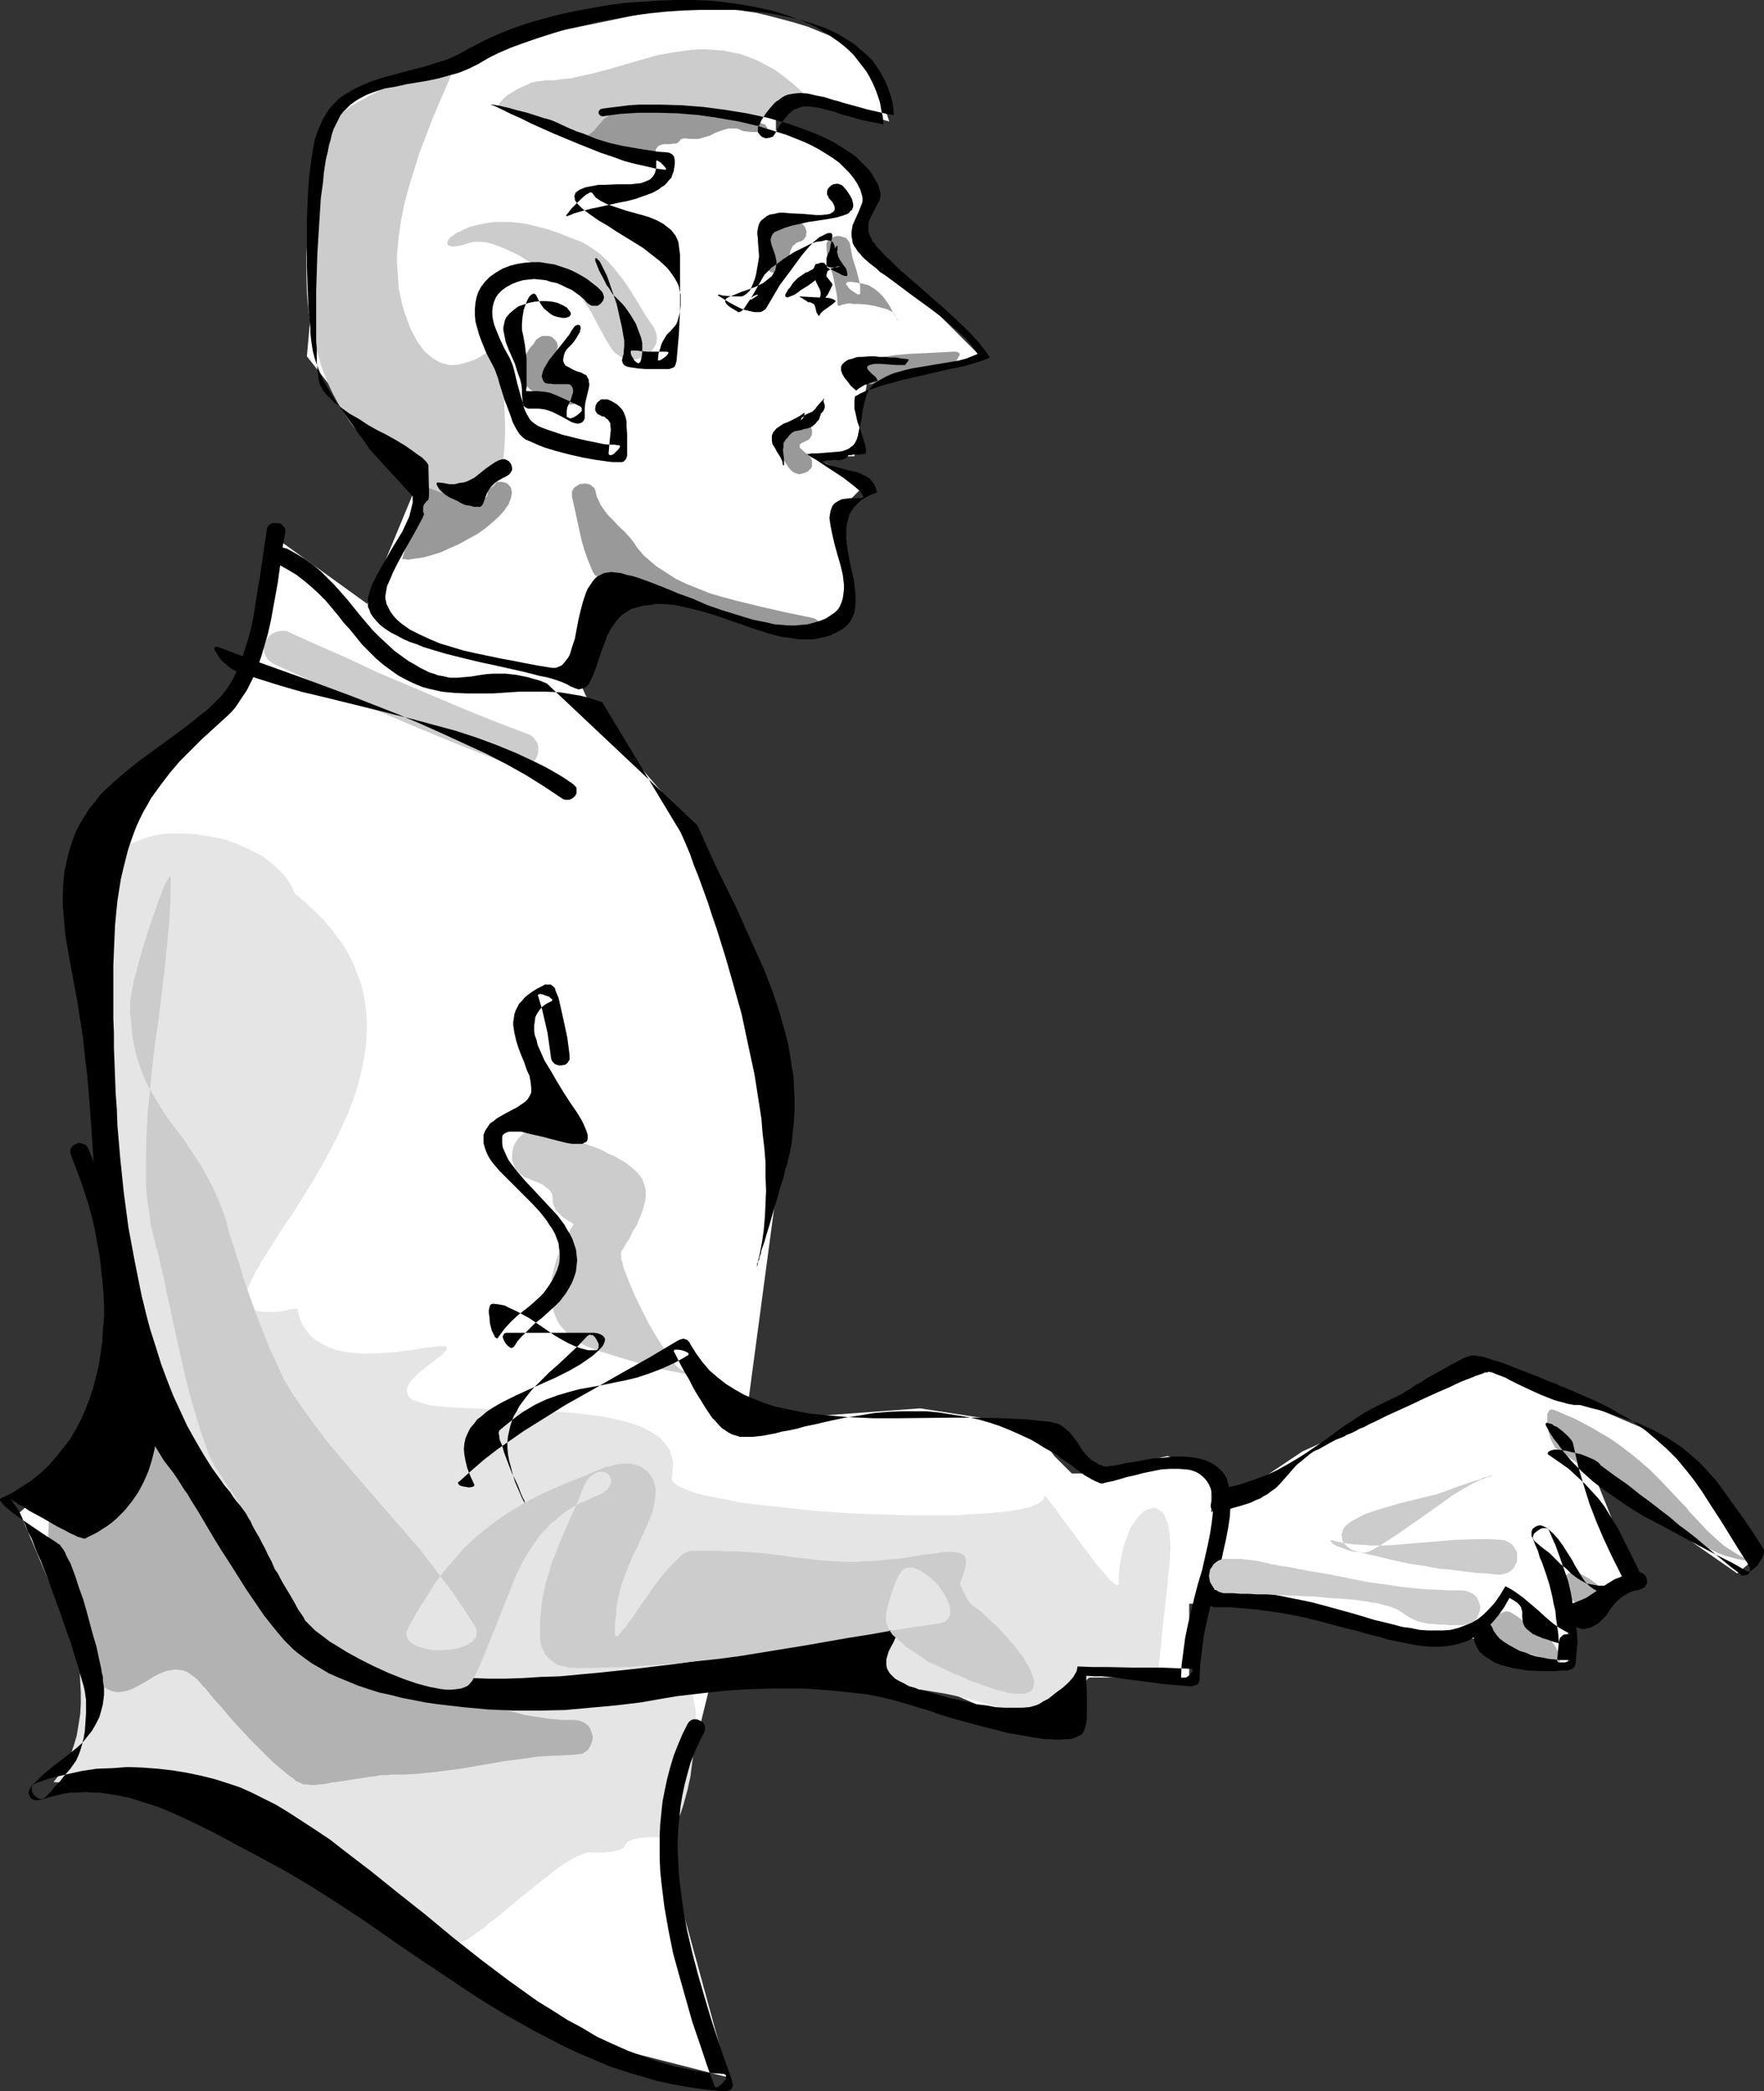 <?xml version="1.0" encoding="UTF-8" standalone="no"?>
<svg
   version="1.0"
   width="129.766mm"
   height="153.824mm"
   id="svg41"
   sodipodi:docname="Man Pointing.wmf"
   xmlns:inkscape="http://www.inkscape.org/namespaces/inkscape"
   xmlns:sodipodi="http://sodipodi.sourceforge.net/DTD/sodipodi-0.dtd"
   xmlns="http://www.w3.org/2000/svg"
   xmlns:svg="http://www.w3.org/2000/svg">
  <rect width="100%" height="100%" fill="#333333" stroke="none"/>
  <sodipodi:namedview
     id="namedview41"
     pagecolor="#ffffff"
     bordercolor="#000000"
     borderopacity="0.25"
     inkscape:showpageshadow="2"
     inkscape:pageopacity="0.0"
     inkscape:pagecheckerboard="0"
     inkscape:deskcolor="#d1d1d1"
     inkscape:document-units="mm" />
  <defs
     id="defs1">
    <pattern
       id="WMFhbasepattern"
       patternUnits="userSpaceOnUse"
       width="6"
       height="6"
       x="0"
       y="0" />
  </defs>
  <path
     style="fill:#ffffff;fill-opacity:1;fill-rule:evenodd;stroke:none"
     d="m 91.304,32.64 -5.979,66.411 18.099,22.945 13.251,10.826 -14.544,35.064 -26.664,-19.229 -7.11,39.75 -39.915,43.466 4.848,102.768 7.272,54.454 -35.067,31.348 22.947,54.293 -12.12,20.521 42.339,5.009 101.485,66.411 42.339,10.826 -16.806,-61.564 11.958,-48.314 37.491,-9.695 49.611,21.652 18.099,-13.25 h 27.795 v -20.521 h 26.664 l 38.622,9.695 h 15.837 l 0.97,1.293 1.131,1.131 1.131,0.97 1.131,0.808 2.424,1.454 1.454,0.808 1.293,0.808 h 14.706 v -13.25 l 19.23,-9.695 -12.12,-30.216 39.915,27.793 7.272,-6.14 -26.664,-31.347 -48.318,-20.521 -53.166,24.076 -25.371,16.966 v -10.826 l -12.12,-4.848 -2.909,0.646 -2.747,0.808 -2.586,0.808 -2.586,0.808 -2.586,0.646 -2.586,0.485 -2.747,0.485 -3.07,0.162 h -4.848 l -4.848,-4.848 -5.979,-8.402 -31.35,-4.848 -48.48,3.555 10.989,-82.247 -24.24,-80.954 -29.088,-33.771 -4.848,-10.826 10.989,-26.662 3.878,1.454 3.717,1.293 3.394,1.293 3.232,1.131 3.07,0.97 3.07,1.131 2.747,0.808 2.747,0.97 10.666,3.393 2.909,0.808 2.747,0.808 3.07,0.808 3.07,0.97 v -0.162 h 12.12 l 4.848,-5.979 v -13.25 l -4.848,-13.25 9.534,-9.695 -15.675,-7.271 h 12.12 l 3.555,-20.521 31.512,-7.271 -32.643,-32.64 v -8.402 l 3.717,-4.848 -8.565,-10.988 -19.392,-5.979 v -4.848 l 4.848,-4.848 26.664,7.271 -3.555,-10.826 -8.565,-10.826 -3.394,-1.777 -3.555,-1.454 -3.555,-1.454 -3.717,-1.131 -3.555,-0.97 -3.717,-0.97 -3.394,-0.808 -3.394,-0.485 -3.232,-0.646 -2.747,-0.323 -1.454,-0.162 -1.293,-0.162 -1.131,-0.162 -0.97,-0.162 h -0.97 l -0.97,-0.162 h -0.646 -0.646 -0.485 l -0.323,-0.162 h -0.323 L 138.491,12.119 125.078,20.521 102.131,25.369 Z"
     id="path1" />
  <path
     style="fill:#e5e5e5;fill-opacity:1;fill-rule:evenodd;stroke:none"
     d="m 81.931,248.356 2.909,2.424 2.586,2.424 2.424,2.424 2.101,2.424 1.939,2.585 1.778,2.424 1.454,2.585 1.293,2.585 0.97,2.585 0.97,2.585 0.646,2.585 0.485,2.585 0.323,2.747 0.162,2.424 v 2.747 l -0.162,2.585 -0.162,2.585 -0.485,2.747 -0.485,2.585 -0.646,2.585 -0.646,2.585 -0.808,2.585 -1.939,5.009 -2.262,5.009 -2.424,4.848 -2.586,4.686 -2.747,4.686 -2.747,4.363 -2.586,4.201 -2.747,3.878 -2.424,3.878 -1.131,1.777 -0.97,1.616 -1.131,1.616 -0.808,1.616 -0.97,1.454 -0.646,1.454 -0.646,1.293 -0.485,1.131 -0.485,1.131 -0.162,1.131 -0.323,0.97 v 0.97 l 0.323,0.808 0.162,0.646 0.485,0.485 0.808,0.485 0.808,0.323 0.97,0.323 1.293,0.162 h 1.454 1.616 l 1.939,-0.162 2.101,-0.485 2.424,-0.323 0.162,1.131 0.323,1.131 0.323,0.97 0.485,1.131 1.131,1.777 1.131,1.454 1.616,1.293 1.616,0.97 1.778,0.97 1.939,0.646 1.939,0.485 2.101,0.323 2.101,0.162 2.262,0.162 4.363,-0.162 4.363,-0.323 2.101,-0.323 1.939,-0.162 1.778,-0.323 1.778,-0.323 1.454,-0.162 1.454,-0.162 1.131,-0.162 h 0.97 0.646 l 0.485,0.162 0.162,0.485 -0.162,0.162 v 0.323 l -0.323,0.323 -0.323,0.162 -0.323,0.485 -0.485,0.485 -0.646,0.485 -0.646,0.485 -0.808,0.646 -0.808,0.646 -1.454,1.131 -1.293,0.97 -1.131,0.97 -0.808,0.97 -0.808,0.808 -0.485,0.808 -0.485,0.808 -0.162,0.646 v 0.646 l 0.162,0.646 0.162,0.485 0.485,0.485 0.485,0.485 0.646,0.323 0.97,0.323 0.808,0.323 1.131,0.323 1.131,0.323 1.131,0.162 1.454,0.162 1.454,0.162 1.454,0.162 3.394,0.162 3.394,0.162 3.878,0.162 3.878,0.162 4.04,0.162 8.403,0.323 4.04,0.162 4.202,0.323 3.878,0.485 3.878,0.485 3.717,0.808 3.232,0.808 1.616,0.485 1.454,0.485 1.454,0.646 1.293,0.646 1.293,0.808 1.131,0.646 0.97,0.808 0.808,0.97 0.808,0.97 0.646,0.97 0.485,1.131 0.323,1.131 0.323,1.293 v 1.293 l -0.162,1.454 -0.162,1.454 v 0.485 l 0.162,0.485 0.162,0.323 0.485,0.485 0.485,0.485 0.646,0.323 0.97,0.485 0.808,0.323 1.131,0.485 1.131,0.323 1.293,0.485 1.454,0.323 1.454,0.323 1.616,0.323 3.394,0.646 3.717,0.808 4.04,0.485 4.363,0.485 4.525,0.485 4.525,0.485 4.848,0.485 9.696,0.646 9.696,0.323 4.848,0.162 h 4.686 4.525 4.363 l 4.202,-0.323 3.717,-0.162 3.555,-0.323 1.778,-0.162 1.454,-0.162 1.454,-0.323 1.454,-0.162 1.131,-0.323 1.131,-0.162 1.131,-0.323 0.808,-0.485 0.808,-0.162 0.646,-0.485 0.485,-0.323 0.485,-0.485 0.162,-0.485 v -0.323 l 0.162,-0.162 h 0.162 l 0.323,0.323 0.323,0.323 0.485,0.646 0.485,0.646 0.646,0.808 0.808,0.97 0.646,0.97 0.808,1.131 1.778,2.424 1.939,2.585 1.939,2.585 1.939,2.585 1.778,2.424 0.97,1.131 0.808,0.97 0.808,0.97 0.808,0.97 0.646,0.646 0.646,0.646 0.646,0.485 0.323,0.323 0.485,0.162 h 0.162 l 0.323,-0.162 v -0.485 -1.939 l 0.162,-1.777 0.162,-1.616 0.323,-1.616 0.323,-1.616 0.323,-1.454 0.485,-1.454 0.97,-2.585 0.485,-1.131 0.646,-0.97 0.646,-0.97 0.646,-0.97 0.646,-0.646 0.646,-0.646 0.646,-0.485 0.808,-0.485 0.646,-0.162 0.646,-0.162 0.646,-0.162 0.485,0.162 0.646,0.323 0.646,0.323 0.485,0.485 0.485,0.646 0.323,0.808 0.485,0.97 0.323,1.131 0.162,1.293 0.323,1.454 v 1.616 l 0.162,1.777 v 0.646 l -0.162,0.646 v 0.808 0.97 l -0.162,2.101 -0.323,2.424 -0.162,2.585 -0.323,2.747 -0.646,5.817 -0.323,2.909 -0.323,2.747 -0.162,2.585 -0.323,2.262 -0.162,2.101 -0.162,0.808 v 0.808 l -0.162,0.646 v 0.646 0.323 0.323 l -1.616,-0.162 -1.616,-0.162 -1.454,-0.162 -1.293,-0.162 -1.131,-0.162 h -1.131 l -0.97,-0.323 h -0.97 l -1.778,-0.162 -1.454,-0.162 -1.454,0.162 -1.131,0.323 -1.293,0.646 -1.131,0.808 -0.646,0.646 -0.646,0.646 -0.646,0.808 -0.808,0.808 -0.646,1.131 -0.97,1.131 -0.808,1.131 -0.97,1.454 -1.131,1.454 -1.131,1.777 -1.131,1.777 -1.293,1.939 -6.141,-2.424 -5.979,-2.262 -5.979,-1.777 -5.818,-1.616 -5.979,-1.293 -5.818,-0.97 -5.818,-0.808 -5.818,-0.485 -5.656,-0.323 -5.818,-0.323 h -5.656 l -5.656,0.162 -5.656,0.162 -5.656,0.323 -11.15,0.97 -11.15,0.97 -10.989,0.97 -10.989,0.97 -5.494,0.323 -5.494,0.162 -5.494,0.162 h -5.494 l -5.494,-0.162 -5.333,-0.323 -5.494,-0.485 -5.494,-0.646 -5.494,-0.97 -5.333,-1.293 -3.555,-0.97 -3.555,-1.131 -3.394,-1.293 -3.394,-1.454 -3.394,-1.616 -3.232,-1.939 -3.232,-1.939 -3.07,-2.101 -3.232,-2.262 -2.909,-2.262 -3.07,-2.585 -2.747,-2.585 -2.747,-2.747 -2.747,-2.909 -2.586,-3.07 -2.586,-3.07 -2.424,-3.07 -2.424,-3.232 -2.262,-3.393 -2.101,-3.393 -1.939,-3.393 -1.939,-3.555 -1.939,-3.555 -1.616,-3.716 -1.616,-3.555 -1.616,-3.716 -1.293,-3.878 -1.293,-3.716 -1.131,-3.878 -0.97,-3.716 -0.808,-3.878 -0.808,-3.716 -0.485,-3.232 -0.485,-3.393 -0.646,-3.716 -0.485,-3.716 -0.485,-3.878 -0.485,-4.04 -0.485,-4.201 -0.485,-4.363 -0.323,-4.363 -0.646,-4.524 -0.646,-9.049 -0.808,-9.372 -0.646,-9.372 -0.646,-9.534 -0.323,-9.21 -0.323,-9.049 -0.162,-4.363 v -4.363 -4.363 -4.04 l 0.162,-4.04 0.162,-3.716 v -3.716 l 0.323,-3.555 0.162,-3.232 0.323,-3.232 0.323,-1.777 0.646,-1.616 0.808,-1.454 0.97,-1.454 0.97,-1.131 1.454,-1.131 1.454,-0.97 1.616,-0.808 1.778,-0.646 1.778,-0.646 1.939,-0.485 2.101,-0.323 2.101,-0.162 h 2.101 2.262 l 2.262,0.162 2.262,0.323 2.262,0.323 2.262,0.485 2.101,0.485 2.262,0.808 1.939,0.808 2.101,0.97 1.939,0.97 1.939,0.97 1.616,1.293 1.616,1.293 1.454,1.454 1.454,1.454 1.131,1.616 0.97,1.616 z"
     id="path2" />
  <path
     style="fill:#e5e5e5;fill-opacity:1;fill-rule:evenodd;stroke:none"
     d="m 18.584,433.371 1.293,1.293 1.293,1.131 1.454,0.97 1.616,0.808 1.778,0.808 1.778,0.646 1.939,0.646 1.939,0.485 2.101,0.323 2.101,0.323 4.525,0.646 4.686,0.323 4.686,0.323 4.686,0.162 4.525,0.485 4.363,0.485 2.262,0.323 1.939,0.323 2.101,0.485 1.778,0.485 1.778,0.646 1.778,0.808 1.454,0.808 1.616,0.97 1.293,0.97 1.131,1.293 0.485,0.646 0.646,0.808 0.646,1.131 0.808,1.131 0.808,1.293 0.808,1.454 1.939,2.909 1.778,2.909 0.97,1.293 0.97,1.293 0.97,0.97 0.808,0.97 0.808,0.808 0.808,0.323 0.485,0.162 h 0.808 l 1.616,0.323 h 1.939 l 2.101,0.162 4.202,0.162 2.101,0.162 h 1.778 23.432 5.656 23.432 5.656 23.594 l 0.485,0.162 0.646,0.323 0.323,0.646 0.485,0.646 0.323,0.97 0.162,1.131 0.323,1.293 0.162,1.454 v 1.454 3.232 l -0.162,1.777 -0.323,3.878 -0.485,3.716 -0.485,3.878 -0.808,3.716 -0.97,3.555 -0.485,1.616 -0.485,1.454 -0.646,1.454 -0.485,1.293 -0.646,1.131 -0.646,0.97 -0.646,0.646 -0.485,0.646 -0.646,0.323 -0.646,0.162 h -1.778 -1.454 -1.293 l -0.97,0.162 h -1.131 l -0.646,0.162 -0.808,0.162 -0.485,0.162 -0.485,0.162 -0.323,0.162 -0.646,0.323 -0.323,0.485 -0.162,0.323 -0.162,0.323 -0.323,0.485 -0.646,0.323 -0.323,0.162 -0.485,0.162 -0.485,0.162 -0.646,0.162 -0.808,0.162 h -0.97 l -1.131,0.162 h -1.293 -1.293 -1.616 l -0.808,0.162 -0.808,0.162 -0.808,0.485 -0.97,0.323 -1.131,0.646 -1.131,0.646 -1.293,0.808 -1.293,0.808 -2.586,2.101 -2.747,2.101 -5.818,4.686 -2.909,2.424 -2.909,2.424 -2.586,1.939 -1.131,1.131 -1.293,0.808 -1.131,0.808 -0.97,0.808 -0.97,0.646 -0.97,0.485 -0.808,0.323 -0.646,0.323 h -0.485 -0.485 -0.323 l -0.323,-0.162 -0.485,-0.323 -0.646,-0.162 -1.293,-0.485 -1.616,-0.808 -1.939,-0.97 -2.101,-0.97 -2.262,-1.131 -2.424,-1.131 -2.747,-1.293 -2.747,-1.454 -2.747,-1.454 -3.07,-1.454 -6.302,-3.232 -6.302,-3.393 -6.302,-3.232 -6.141,-3.393 -2.909,-1.616 -2.909,-1.616 -2.586,-1.454 -2.586,-1.454 -2.424,-1.293 -2.101,-1.293 -1.939,-1.293 -1.778,-0.97 -1.454,-0.97 -1.131,-0.97 -0.485,-0.323 -0.485,-0.323 -0.323,-0.323 -0.162,-0.162 -1.131,-1.293 -0.97,-0.97 -1.131,-0.97 -1.131,-0.808 -0.97,-0.808 -1.131,-0.646 -1.131,-0.485 -0.97,-0.485 -2.101,-0.646 -2.262,-0.323 -2.262,-0.162 -2.262,0.162 -2.424,0.323 -2.424,0.162 -2.424,0.485 -2.586,0.323 -2.747,0.485 -2.909,0.162 -2.909,0.162 -3.232,-0.162 1.778,-2.262 1.616,-2.585 1.293,-2.585 0.97,-2.747 0.808,-2.747 0.485,-2.909 0.485,-3.07 0.162,-2.909 v -3.07 l -0.162,-3.07 -0.162,-3.07 -0.323,-3.07 -0.485,-2.909 -0.485,-3.07 -0.646,-2.747 -0.485,-2.909 -0.646,-2.585 -0.646,-2.424 -0.646,-2.424 -0.646,-2.101 -0.485,-2.101 -0.485,-1.777 -0.323,-1.616 -0.323,-1.293 -0.162,-1.131 -0.162,-0.808 v -0.323 l 0.162,-0.162 v -0.162 h 0.323 0.162 l 0.162,0.162 0.323,0.162 0.323,0.162 0.485,0.485 0.323,0.485 0.646,0.485 z"
     id="path3" />
  <path
     style="fill:#b2b2b2;fill-opacity:1;fill-rule:evenodd;stroke:none"
     d="m 420.321,448.398 1.293,0.808 1.293,0.97 2.262,1.616 2.262,1.454 1.293,0.808 1.293,0.97 0.646,0.485 0.646,0.646 0.97,1.293 0.808,1.454 0.323,0.808 0.162,0.646 0.162,0.646 v 0.646 l -0.162,0.485 -0.162,0.323 -0.162,0.162 -0.485,0.162 -0.485,-0.162 -0.646,-0.323 -0.646,-0.485 -0.808,-0.485 -2.101,-0.646 -2.424,-0.808 -2.424,-0.485 -2.586,-0.808 -2.262,-0.646 -1.131,-0.323 -0.97,-0.485 -0.97,-0.323 -0.646,-0.485 -0.646,-0.485 -0.323,-0.646 -0.162,-0.646 v -0.808 l 0.162,-0.808 0.162,-0.808 0.485,-0.808 0.485,-0.808 0.485,-0.646 0.646,-0.646 0.808,-0.485 0.646,-0.323 0.808,-0.323 0.646,-0.162 0.808,0.162 z"
     id="path4" />
  <path
     style="fill:#b2b2b2;fill-opacity:1;fill-rule:evenodd;stroke:none"
     d="m 434.38,439.996 0.162,-0.646 0.162,-0.485 0.323,-0.485 0.485,-0.485 0.485,-0.485 0.485,-0.162 0.646,-0.162 0.646,-0.162 0.485,0.162 h 0.485 l 0.485,0.323 0.646,0.323 1.454,0.808 1.454,0.97 1.293,0.97 1.131,1.131 0.485,0.485 0.323,0.323 0.323,0.485 v 0.323 0.323 l -0.162,0.323 -0.646,0.646 -0.808,0.485 -0.97,0.485 -1.131,0.485 -1.131,0.323 -0.97,0.162 h -0.808 -0.485 l -0.323,-0.162 -0.808,-0.646 -0.97,-0.808 -0.808,-0.97 -0.646,-1.131 -0.646,-1.131 -0.485,-0.97 z"
     id="path5" />
  <path
     style="fill:#b2b2b2;fill-opacity:1;fill-rule:evenodd;stroke:none"
     d="m 432.28,392.005 2.909,1.293 2.747,1.131 2.424,1.293 2.424,1.293 2.424,1.454 2.262,1.293 2.101,1.454 1.939,1.454 1.939,1.454 1.778,1.454 3.394,2.909 3.07,3.07 2.909,3.07 2.747,2.909 1.293,1.293 1.131,1.454 2.424,2.585 2.424,2.585 2.424,2.262 2.424,2.101 1.293,0.808 1.293,0.808 1.293,0.808 1.293,0.646 0.646,0.323 0.485,0.162 0.162,0.162 v 0.162 l -0.323,0.162 h -0.323 l -0.485,-0.162 h -0.485 l -1.454,-0.323 -1.778,-0.485 -1.778,-0.485 -1.616,-0.646 -2.747,-1.293 -2.909,-1.454 -2.747,-1.454 -2.909,-1.777 -5.656,-3.555 -5.494,-3.716 -11.15,-7.918 -5.333,-3.716 -5.333,-3.716 -0.808,-0.485 -0.485,-0.646 -0.485,-0.97 -0.485,-0.97 -0.323,-0.97 -0.323,-1.131 -0.323,-2.101 v -0.97 -0.97 -0.808 l 0.323,-0.646 0.323,-0.485 0.323,-0.162 h 0.485 z"
     id="path6" />
  <path
     style="fill:#999999;fill-opacity:1;fill-rule:evenodd;stroke:none"
     d="m 223.654,122.805 -0.646,0.323 -0.323,0.162 -0.323,0.323 v 0.162 0.323 0.323 l 0.485,0.485 1.454,1.293 0.646,0.485 0.485,0.646 0.323,0.646 v 0.646 0.485 0.646 l -0.323,0.485 -0.485,0.485 -0.323,0.323 -0.646,0.323 -0.485,0.162 -0.646,0.162 -0.646,0.162 -0.485,-0.162 -0.646,-0.162 -0.646,-0.323 -0.485,-0.485 -0.485,-0.485 -0.97,-1.454 -1.131,-1.777 -0.808,-1.616 -0.485,-0.97 -0.162,-0.808 -0.162,-0.97 0.162,-0.808 0.162,-0.97 0.485,-0.808 0.808,-0.808 0.97,-0.646 1.293,-0.808 1.616,-0.646 0.646,-0.162 h 0.808 l 0.646,0.162 0.646,0.162 0.485,0.323 0.485,0.323 0.323,0.485 0.323,0.485 0.162,0.646 v 0.485 0.646 l -0.162,0.485 -0.323,0.485 -0.323,0.485 -0.646,0.323 z"
     id="path7" />
  <path
     style="fill:#999999;fill-opacity:1;fill-rule:evenodd;stroke:none"
     d="m 119.099,134.923 1.131,0.323 1.131,0.323 1.293,0.323 1.131,0.485 5.494,1.777 1.293,0.323 1.131,0.323 1.131,0.162 0.97,-0.162 0.646,-0.162 0.646,-0.323 0.323,-0.485 0.162,-0.97 v -0.646 l 0.323,-0.646 0.323,-0.485 0.323,-0.485 0.646,-0.323 0.485,-0.162 0.646,-0.162 h 0.646 0.646 l 0.485,0.162 0.646,0.162 0.485,0.323 0.485,0.485 0.323,0.485 0.162,0.646 0.162,0.646 -0.162,0.808 -0.162,0.97 -0.323,0.646 -0.323,0.97 -0.646,0.808 -0.485,0.808 -1.616,1.777 -1.778,1.616 -1.939,1.616 -2.262,1.616 -2.424,1.293 -2.586,1.454 -2.586,1.131 -2.424,1.131 -2.586,0.808 -2.262,0.646 -2.262,0.323 -1.131,0.162 -0.97,0.162 -0.808,-0.162 h -0.808 l 1.131,-3.716 0.808,-3.716 0.646,-3.393 0.323,-1.777 0.323,-1.454 0.323,-1.454 0.323,-1.293 0.485,-1.131 0.485,-0.97 0.485,-0.808 0.485,-0.485 0.646,-0.323 z"
     id="path8" />
  <path
     style="fill:#999999;fill-opacity:1;fill-rule:evenodd;stroke:none"
     d="m 165.64,136.863 0.323,1.293 0.485,0.97 0.485,1.131 0.646,0.97 1.293,1.777 1.616,1.616 1.454,1.616 1.616,1.454 1.454,1.616 1.293,1.616 0.808,1.293 0.97,1.131 0.97,1.131 1.131,0.97 2.262,1.939 2.747,1.777 2.747,1.777 3.07,1.454 3.232,1.293 3.232,1.293 3.394,0.97 3.555,0.97 7.272,1.777 7.11,1.616 7.11,1.454 0.808,0.323 0.485,0.323 0.485,0.323 0.485,0.485 0.162,0.485 0.162,0.646 v 0.485 0.646 l -0.323,0.485 -0.162,0.485 -0.485,0.485 -0.485,0.323 -0.485,0.323 -0.646,0.162 h -0.808 l -0.646,-0.162 -3.878,-0.808 -3.878,-0.97 -7.757,-2.101 -7.757,-2.424 -7.595,-2.585 -7.595,-2.424 -3.555,-1.293 -3.717,-1.131 -3.394,-1.131 -3.394,-0.97 -3.394,-0.808 -3.07,-0.97 -0.646,-0.97 -0.485,-1.131 -0.97,-2.424 -0.97,-2.747 -0.808,-2.909 -1.293,-5.979 -0.646,-2.909 -0.646,-2.909 v -0.646 -0.646 l 0.323,-0.646 0.323,-0.485 0.485,-0.323 0.485,-0.323 0.485,-0.323 1.293,-0.162 h 0.646 l 0.646,0.162 0.485,0.162 0.485,0.485 0.485,0.323 0.323,0.646 z"
     id="path9" />
  <path
     style="fill:#999999;fill-opacity:1;fill-rule:evenodd;stroke:none"
     d="m 154.489,98.082 -0.808,0.97 -0.485,0.808 -0.323,0.808 -0.323,0.808 v 0.646 0.485 l 0.162,0.646 0.485,0.485 0.323,0.485 0.646,0.485 0.646,0.323 0.646,0.323 1.778,0.646 2.101,0.485 0.808,0.323 0.485,0.323 0.485,0.323 0.323,0.485 0.162,0.646 0.162,0.485 v 0.646 l -0.162,0.485 -0.162,0.485 -0.323,0.485 -0.323,0.485 -0.485,0.323 -0.646,0.323 -0.646,0.162 h -0.646 l -0.808,-0.162 -2.101,-0.485 -1.939,-0.646 -1.778,-0.646 -1.778,-0.808 -1.293,-0.646 -1.293,-0.808 -0.97,-0.97 -0.808,-0.97 -0.485,-1.131 -0.162,-1.131 -0.162,-1.293 0.323,-1.293 0.485,-1.616 0.808,-1.616 0.485,-0.808 0.646,-0.97 0.808,-0.808 0.646,-1.131 0.646,-0.485 0.485,-0.323 0.646,-0.323 h 0.646 0.485 0.646 l 0.646,0.162 0.485,0.323 0.485,0.485 0.323,0.323 0.323,0.485 0.162,0.646 0.162,0.485 -0.162,0.485 -0.162,0.646 z"
     id="path10" />
  <path
     style="fill:#999999;fill-opacity:1;fill-rule:evenodd;stroke:none"
     d="m 240.299,101.152 1.131,-0.646 1.454,-0.485 1.293,-0.323 1.454,-0.485 3.232,-0.485 3.394,-0.323 6.626,-0.323 3.232,-0.162 2.909,-0.162 h 0.808 l 0.485,0.162 0.323,0.162 0.162,0.323 v 0.485 l -0.323,0.323 -0.323,0.646 -0.323,0.485 -0.646,0.485 -0.485,0.646 -1.454,0.97 -1.616,0.646 -0.97,0.162 -0.808,0.162 -2.262,0.162 -2.262,0.162 -4.04,0.323 -1.939,0.162 -1.939,0.485 -1.939,0.646 -1.939,0.97 -0.646,0.323 -0.646,0.162 h -0.808 l -0.485,-0.162 -0.646,-0.162 -0.485,-0.485 -0.485,-0.323 -0.323,-0.485 -0.323,-0.485 v -0.485 l -0.162,-0.646 0.162,-0.485 0.162,-0.646 0.323,-0.485 0.485,-0.485 z"
     id="path11" />
  <path
     style="fill:#999999;fill-opacity:1;fill-rule:evenodd;stroke:none"
     d="m 236.421,68.35 0.323,1.777 0.323,1.616 0.97,3.07 0.808,3.07 0.323,1.777 v 1.777 0.323 h -0.323 l -0.162,0.162 -0.323,-0.162 -0.808,-0.485 -0.97,-0.646 -0.646,-0.646 -0.323,-0.485 -0.323,-0.323 v -0.323 -0.162 l 0.162,-0.162 0.323,-0.162 h 1.131 l 0.97,0.162 1.939,0.323 1.778,0.485 1.293,0.808 1.293,0.97 1.293,1.293 0.97,1.293 0.97,1.454 0.646,1.293 0.646,1.131 0.485,0.808 0.162,0.323 0.162,0.323 v 0.162 h 0.162 v 0 l -0.162,-0.162 v -0.323 l -0.323,-0.162 -0.162,-0.485 -0.323,-0.646 -0.323,-0.485 -0.485,-0.323 -0.646,-0.323 -0.646,-0.323 -1.778,-0.485 -1.939,-0.485 -1.939,-0.323 -2.101,-0.162 h -1.616 l -0.808,-0.162 h -0.646 l -0.646,0.162 -0.808,0.162 -0.485,0.162 -0.323,0.162 h -0.323 -0.162 l -0.162,-0.323 v -0.485 l -0.162,-1.939 -0.323,-1.777 -0.808,-3.878 -1.131,-3.878 -0.485,-1.939 -0.162,-1.777 v -0.808 -0.646 l 0.323,-0.485 0.323,-0.485 0.646,-0.323 0.485,-0.323 0.485,-0.162 0.646,-0.162 h 0.646 l 0.646,0.162 0.485,0.162 0.646,0.162 0.485,0.485 0.323,0.485 0.323,0.485 z"
     id="path12" />
  <path
     style="fill:#999999;fill-opacity:1;fill-rule:evenodd;stroke:none"
     d="m 212.665,73.036 0.162,-1.454 v -1.293 l 0.162,-1.293 0.162,-0.97 0.323,-0.97 0.323,-0.808 0.323,-0.808 0.485,-0.485 0.97,-1.131 1.293,-0.808 1.293,-0.646 1.454,-0.646 0.808,-0.162 h 0.646 0.646 l 0.646,0.162 0.485,0.323 0.485,0.485 0.323,0.323 0.323,0.646 0.162,0.485 0.162,0.485 -0.162,0.485 v 0.646 l -0.323,0.485 -0.323,0.485 -0.646,0.485 -0.646,0.162 -0.808,0.323 -0.485,0.485 -0.485,0.323 -0.323,0.646 -0.323,0.646 -0.162,0.97 -0.162,0.97 -0.162,1.454 v 0.646 l -0.162,0.646 -0.323,0.485 -0.485,0.485 -0.485,0.323 -0.485,0.162 -0.646,0.162 h -0.646 -0.646 l -0.646,-0.162 -0.485,-0.162 -0.485,-0.323 -0.485,-0.485 -0.323,-0.485 -0.162,-0.646 z"
     id="path13" />
  <path
     style="fill:#999999;fill-opacity:1;fill-rule:evenodd;stroke:none"
     d="m 173.073,42.012 -0.323,-0.485 -0.485,-0.323 -0.646,-0.162 -0.808,-0.323 -1.939,-0.323 -1.939,-0.323 -2.101,-0.485 -0.808,-0.323 -0.808,-0.323 -0.646,-0.323 -0.485,-0.485 -0.162,-0.485 -0.162,-0.646 0.162,-0.323 0.162,-0.323 0.323,-0.485 0.323,-0.485 0.97,-0.808 1.131,-0.97 1.293,-0.808 1.293,-0.646 0.97,-0.323 0.485,-0.162 h 0.485 l 2.909,-0.162 2.909,-0.162 3.07,-0.323 3.07,-0.162 3.07,-0.162 3.07,-0.162 h 2.909 l 2.747,0.323 h 0.97 l 0.97,0.162 2.424,0.323 2.424,0.323 2.747,0.323 2.586,0.485 2.586,0.485 2.262,0.646 0.97,0.323 0.97,0.485 0.646,0.162 0.323,0.485 0.323,0.323 v 0.323 l -0.162,0.162 -0.323,0.323 -0.485,0.162 -0.485,0.162 -0.646,0.162 h -0.646 -1.616 l -1.778,-0.162 -0.808,-0.162 -0.646,-0.323 -0.808,-0.323 h -0.808 -0.808 -0.808 l -1.616,0.485 -1.778,0.646 -1.616,0.808 -1.616,0.485 -1.616,0.485 h -0.808 -0.646 -1.131 l -0.97,-0.162 h -0.646 l -0.323,0.162 h -0.323 l -0.162,0.162 -0.485,0.646 -0.162,0.162 -0.323,0.162 -0.323,0.162 h -0.646 l -0.97,0.162 h -1.131 -0.646 l -0.646,0.162 -0.485,0.162 -0.323,0.162 -0.323,0.323 -0.323,0.485 -0.162,0.485 -0.162,0.646 v 0.323 l -0.162,0.162 -0.323,0.162 H 181.315 l -0.646,-0.162 -0.808,-0.162 -0.646,-0.323 -0.646,-0.323 h -0.323 v 0.162 0.162 l 0.323,0.646 0.162,0.485 v 0.485 l -0.162,0.323 -0.323,0.162 -0.162,0.162 -0.485,0.162 h -0.485 l -0.485,-0.162 -0.485,-0.162 -1.131,-0.646 -0.97,-0.808 -0.485,-0.646 z"
     id="path14" />
  <path
     style="fill:#cccccc;fill-opacity:1;fill-rule:evenodd;stroke:none"
     d="m 152.065,22.299 h 2.101 l 2.101,-0.323 2.262,-0.162 2.101,-0.485 4.363,-0.97 4.363,-1.131 4.363,-1.293 4.525,-1.293 4.525,-1.293 4.525,-0.808 2.262,-0.323 2.262,-0.323 2.262,-0.162 h 2.424 l 2.262,0.162 2.424,0.162 2.262,0.485 2.424,0.485 2.262,0.808 2.424,0.97 2.424,1.293 2.424,1.293 2.424,1.777 2.424,1.939 2.424,2.101 2.424,2.585 h -1.131 l -1.131,0.323 -0.97,0.323 -1.131,0.646 -1.293,0.646 -1.293,0.646 -1.778,0.646 -1.778,0.808 -1.131,0.323 -1.131,0.162 -1.454,0.323 -1.454,0.162 -1.454,0.162 h -1.616 -3.717 l -2.101,-0.162 -2.262,-0.162 -2.262,-0.323 -2.586,-0.323 -2.747,-0.485 -3.07,-0.646 -3.07,-0.646 -3.232,-0.808 -2.262,0.162 h -1.939 l -1.778,0.323 -1.616,0.323 -1.293,0.323 -1.131,0.485 -1.131,0.485 -0.808,0.646 -0.808,0.485 -0.646,0.485 -1.131,1.293 -0.97,1.131 -0.808,0.97 -1.131,0.808 -0.485,0.323 -0.808,0.162 -0.808,0.162 h -0.97 -0.97 l -1.293,-0.323 -1.293,-0.323 -1.616,-0.485 -1.939,-0.646 -1.939,-0.808 -2.262,-0.97 -2.586,-0.97 -1.454,-0.808 -1.454,-0.646 -1.616,-0.646 -1.616,-0.808 h -0.646 l -0.485,-0.162 h -0.323 l -0.323,-0.323 -0.162,-0.162 -0.162,-0.162 v -0.485 l 0.323,-0.646 0.485,-0.646 0.808,-0.808 0.97,-0.808 1.131,-0.646 1.293,-0.808 1.293,-0.646 1.454,-0.646 1.454,-0.646 1.454,-0.323 1.454,-0.162 z"
     id="path15" />
  <path
     style="fill:#cccccc;fill-opacity:1;fill-rule:evenodd;stroke:none"
     d="m 130.734,63.018 2.101,-0.485 2.262,-0.485 2.262,-0.323 h 2.101 2.262 l 2.101,0.162 2.262,0.323 2.101,0.485 1.939,0.485 1.939,0.485 1.939,0.646 1.778,0.646 1.616,0.646 1.616,0.646 1.293,0.485 1.293,0.485 1.778,0.97 1.454,0.97 1.616,1.131 1.454,1.293 1.454,1.454 1.293,1.454 2.586,3.232 2.262,3.393 2.101,3.393 1.939,3.232 2.101,3.07 0.323,0.646 0.323,0.646 0.323,1.293 v 1.131 l -0.162,1.131 -0.646,0.97 -0.646,0.97 -0.808,0.808 -1.131,0.646 -1.131,0.485 -1.131,0.323 -1.293,0.162 -1.131,-0.162 -1.293,-0.323 -1.131,-0.646 -1.131,-0.808 -0.97,-1.131 -1.454,-2.424 -1.454,-2.585 -1.454,-2.747 -1.454,-2.747 -1.778,-2.585 -0.808,-1.131 -0.97,-1.293 -1.131,-0.97 -1.131,-0.97 -1.131,-0.808 -1.293,-0.646 -0.97,-0.485 -0.97,-0.485 -1.293,-0.808 -1.454,-0.97 -1.616,-0.97 -1.616,-0.97 -3.555,-2.262 -1.939,-0.97 -1.778,-0.808 -1.939,-0.808 -1.778,-0.646 -1.778,-0.485 -1.778,-0.162 h -1.616 l -0.646,0.162 -0.808,0.162 -1.454,0.485 -1.293,0.323 -0.97,0.162 h -0.97 l -0.646,-0.162 -0.485,-0.162 -0.162,-0.323 v -0.323 -0.485 l 0.323,-0.485 0.485,-0.646 0.808,-0.485 0.808,-0.646 1.131,-0.485 1.293,-0.646 z"
     id="path16" />
  <path
     style="fill:#cccccc;fill-opacity:1;fill-rule:evenodd;stroke:none"
     d="m 152.873,314.283 2.424,0.97 2.424,0.808 2.262,0.808 2.101,0.808 1.939,0.808 1.939,0.646 1.778,0.808 1.454,0.808 1.616,0.646 1.293,0.808 1.293,0.646 1.131,0.808 0.97,0.808 0.97,0.808 0.808,0.808 0.646,0.808 0.646,0.808 0.323,0.97 0.323,0.97 0.323,0.97 v 0.97 1.131 l -0.162,1.131 -0.323,1.293 -0.323,1.293 -0.485,1.293 -0.646,1.454 -0.646,1.616 -0.97,1.454 -0.808,1.777 -1.131,1.777 -1.131,1.939 -0.162,0.323 -0.162,0.485 0.162,0.808 v 0.808 l 0.323,0.808 0.162,0.97 0.323,0.97 0.485,1.293 0.97,2.424 1.131,2.747 1.293,2.747 2.909,5.817 1.616,2.747 1.616,2.585 1.454,2.262 0.646,1.131 0.808,0.97 0.646,0.808 0.485,0.808 0.646,0.646 0.485,0.485 0.485,0.323 0.485,0.323 0.808,0.162 0.646,0.323 0.323,0.162 0.323,0.162 v 0.162 0 h -0.646 -0.485 l -0.646,-0.162 -0.808,-0.162 -0.808,-0.162 -1.939,-0.323 -2.262,-0.485 -2.586,-0.646 -2.586,-0.646 -5.333,-1.616 -2.747,-0.808 -2.424,-0.808 -2.262,-0.646 -1.939,-0.808 -1.454,-0.485 -2.424,-1.454 -1.131,-0.646 -0.97,-0.808 -0.808,-0.808 -0.808,-0.97 -0.808,-0.808 -0.646,-0.97 -0.485,-0.97 -0.485,-1.131 -0.323,-0.97 -0.646,-2.262 -0.323,-2.262 0.162,-2.424 0.162,-2.424 0.646,-2.585 0.646,-2.424 0.97,-2.585 1.131,-2.585 1.293,-2.424 1.454,-2.424 -0.97,-0.646 -0.808,-0.485 -0.808,-0.485 -0.646,-0.485 -0.485,-0.485 -0.485,-0.485 -0.808,-0.808 -0.323,-0.808 -0.323,-0.808 -0.162,-0.646 v -0.808 l -0.162,-1.293 -0.323,-0.646 -0.485,-0.646 -0.808,-0.646 -0.485,-0.323 -0.485,-0.485 -0.808,-0.323 -0.646,-0.323 -0.97,-0.323 -1.131,-0.485 -0.808,-0.323 -0.808,-0.323 -0.646,-0.485 -0.646,-0.485 -0.485,-0.646 -0.485,-0.485 -0.646,-1.293 -0.485,-1.293 v -1.293 l 0.162,-1.454 0.323,-1.293 0.646,-1.131 0.808,-1.131 1.131,-0.97 1.131,-0.808 1.293,-0.485 1.616,-0.162 h 0.808 l 0.808,0.162 0.808,0.162 z"
     id="path17" />
  <path
     style="fill:#cccccc;fill-opacity:1;fill-rule:evenodd;stroke:none"
     d="m 80.8,175.966 7.918,3.555 8.08,3.555 8.242,3.878 16.806,7.11 8.403,3.555 8.08,3.232 8.08,3.07 1.131,0.485 0.808,0.646 0.646,0.808 0.485,0.808 0.162,0.97 v 0.808 0.97 l -0.323,0.808 -0.323,0.808 -0.646,0.808 -0.646,0.646 -0.808,0.485 -0.97,0.323 h -0.97 -1.131 l -1.293,-0.323 -8.08,-3.232 -8.242,-3.232 -8.565,-3.555 -8.403,-3.555 -8.565,-3.716 -8.242,-3.716 -8.242,-3.716 -7.918,-3.555 -0.97,-0.646 -0.808,-0.646 -0.485,-0.808 -0.485,-0.97 -0.162,-0.808 v -0.97 l 0.323,-0.808 0.323,-0.97 0.485,-0.808 0.646,-0.646 0.646,-0.485 0.97,-0.485 0.808,-0.162 1.131,-0.162 1.131,0.162 z"
     id="path18" />
  <path
     style="fill:#cccccc;fill-opacity:1;fill-rule:evenodd;stroke:none"
     d="m 125.24,21.329 -1.616,3.878 -1.778,4.04 -1.778,4.201 -1.616,4.363 -1.778,4.524 -1.454,4.686 -1.454,4.686 -1.293,4.686 -0.97,4.848 -0.646,4.686 -0.485,4.848 v 2.262 l 0.162,2.424 0.162,2.262 0.162,2.424 0.485,2.262 0.485,2.262 0.646,2.262 0.808,2.101 0.808,2.262 1.131,2.101 0.808,1.616 0.97,1.293 0.97,1.293 1.131,0.97 1.131,0.97 1.131,0.646 1.131,0.646 1.131,0.323 1.293,0.323 h 1.293 l 1.454,-0.162 1.293,-0.323 1.454,-0.485 1.454,-0.485 1.616,-0.808 1.454,-0.97 0.646,-0.162 h 0.485 l 0.485,0.162 0.485,0.485 0.323,0.485 0.485,0.808 0.323,0.97 0.323,1.131 0.323,1.131 0.323,1.293 0.323,1.454 0.162,1.454 0.485,3.232 0.162,3.393 0.162,3.555 v 3.555 l -0.162,3.232 -0.323,3.232 -0.323,1.293 -0.162,1.293 -0.323,1.293 -0.323,1.131 -0.485,0.808 -0.323,0.808 -0.485,0.646 -0.485,0.485 -1.454,0.646 -1.293,0.646 -1.454,0.485 -1.454,0.323 -1.454,0.162 h -1.454 -1.616 l -1.454,-0.162 -1.616,-0.323 -1.454,-0.323 -1.616,-0.646 -1.616,-0.646 -3.07,-1.454 -3.07,-1.777 -2.909,-2.101 -2.909,-2.262 -2.747,-2.585 -2.586,-2.585 -2.424,-2.747 -2.101,-2.747 -1.939,-2.909 -1.616,-2.747 -1.293,-2.424 -1.131,-2.424 -0.97,-2.424 -0.97,-2.424 -0.646,-2.424 -0.808,-2.585 -0.646,-2.424 -0.646,-2.585 -0.808,-5.171 -0.485,-5.009 -0.162,-5.171 v -5.171 l 0.323,-5.171 0.485,-5.009 0.808,-5.009 0.97,-4.848 1.293,-4.686 1.454,-4.686 1.454,-4.363 1.778,-4.363 0.162,-0.485 0.646,-0.646 0.485,-0.646 0.808,-0.646 0.97,-0.808 0.97,-0.646 2.262,-1.293 2.586,-1.454 2.747,-1.454 3.07,-1.131 2.909,-1.293 2.909,-0.97 2.747,-0.97 1.293,-0.323 1.293,-0.323 1.131,-0.162 0.97,-0.162 0.97,-0.162 h 0.808 0.646 l 0.646,0.162 0.323,0.162 0.323,0.323 v 0.485 z"
     id="path19" />
  <path
     style="fill:#b2b2b2;fill-opacity:1;fill-rule:evenodd;stroke:none"
     d="m 40.885,395.075 2.262,2.747 2.424,3.07 2.424,3.393 2.586,3.393 2.586,3.555 2.586,3.878 5.171,7.756 5.171,7.595 2.586,3.878 2.424,3.555 2.424,3.555 2.424,3.232 2.262,2.909 2.262,2.747 0.485,0.646 0.808,0.808 0.97,0.808 1.131,0.97 1.293,1.131 1.293,1.131 2.747,2.262 2.909,2.262 1.454,0.97 1.293,1.131 1.293,0.808 1.131,0.808 0.97,0.485 0.808,0.485 1.131,0.323 0.97,0.646 2.101,1.293 1.293,0.646 1.293,0.646 1.293,0.323 0.808,0.162 0.808,0.162 h 3.394 l 3.394,0.323 3.232,0.485 3.07,0.485 3.07,0.646 3.07,0.808 6.141,1.777 5.979,1.616 3.07,0.646 3.07,0.808 3.232,0.485 3.232,0.485 3.394,0.323 h 3.394 l 1.293,0.162 1.131,0.323 0.808,0.485 0.808,0.646 0.485,0.646 0.323,0.808 0.323,0.97 0.162,0.808 -0.162,0.97 -0.323,0.808 -0.323,0.808 -0.485,0.808 -0.808,0.646 -0.808,0.485 -1.131,0.162 -1.293,0.162 -3.394,0.162 -3.394,0.162 -3.232,0.162 -3.07,0.485 -6.302,0.808 -12.12,2.101 -6.141,0.808 -3.07,0.323 -3.232,0.323 -3.394,0.162 h -3.394 l -1.293,0.162 h -1.616 l -1.616,0.323 -1.616,0.162 -7.11,1.131 -3.555,0.485 -1.454,0.323 -1.616,0.162 -1.293,0.162 h -1.293 l -1.131,-0.162 h -0.808 l -0.646,-0.323 -0.646,-0.323 -0.808,-0.323 -0.646,-0.646 -0.97,-0.646 -0.808,-0.646 -1.939,-1.616 -2.101,-1.777 -2.101,-2.101 -2.101,-2.101 -2.262,-2.262 -4.202,-4.524 -1.939,-2.262 -1.778,-2.101 -1.778,-1.939 -1.454,-1.777 -1.131,-1.454 -0.646,-0.485 -0.323,-0.485 -1.131,-1.293 -0.97,-0.808 -1.131,-0.808 -0.97,-0.646 -0.97,-0.323 -0.97,-0.162 -1.131,-0.162 -0.97,0.162 -0.808,0.162 -0.97,0.162 -1.939,0.808 -1.778,0.97 -1.778,1.131 -1.778,0.97 -1.778,0.97 -1.778,0.646 -0.97,0.162 -0.97,0.162 h -0.808 l -0.97,-0.162 -0.97,-0.323 -0.97,-0.485 -0.808,-0.646 -0.97,-0.97 -0.97,-1.131 -0.97,-1.293 -2.586,-4.04 -2.424,-4.04 -1.939,-4.04 -1.616,-4.04 -1.293,-4.04 -1.131,-3.878 -0.646,-3.878 -0.485,-3.716 -0.323,-3.555 v -3.555 l 0.162,-3.393 0.323,-3.393 0.646,-3.232 0.808,-2.909 0.808,-2.909 0.97,-2.747 1.293,-2.585 1.293,-2.262 1.293,-2.101 1.454,-1.939 1.616,-1.777 1.454,-1.616 1.778,-1.293 1.616,-0.97 1.616,-0.808 1.616,-0.485 1.616,-0.323 h 1.616 l 1.454,0.323 1.454,0.646 1.293,0.97 0.646,0.646 z"
     id="path20" />
  <path
     style="fill:#000000;fill-opacity:1;fill-rule:evenodd;stroke:none"
     d="m 167.417,30.216 2.424,-0.323 2.586,-0.323 2.586,-0.323 2.747,-0.162 h 2.909 2.909 l 5.818,0.162 6.141,0.485 6.141,0.808 5.979,0.97 5.979,1.293 5.656,1.616 2.747,0.97 2.586,0.97 2.586,0.97 2.424,1.131 2.262,1.131 2.101,1.293 1.939,1.293 1.939,1.293 1.616,1.616 1.454,1.454 1.293,1.454 0.97,1.777 0.97,1.616 0.485,1.777 0.162,0.646 v 0.808 l -0.162,0.646 -0.323,0.808 -0.808,1.454 -0.808,1.616 -0.808,1.616 -0.323,0.808 -0.162,0.97 v 0.808 0.97 l 0.323,0.97 0.485,0.97 0.323,0.808 0.646,0.646 0.485,0.808 0.808,0.808 1.616,1.777 1.939,1.777 2.101,2.101 1.131,0.97 1.293,1.131 2.424,2.101 2.586,2.262 5.171,4.524 2.424,2.262 2.424,2.262 2.262,2.262 2.101,2.262 1.778,2.262 1.454,2.101 -0.646,0.323 -0.808,0.323 -1.939,0.646 -2.101,0.646 -2.424,0.646 -2.586,0.485 -2.747,0.646 -5.656,1.293 -5.656,1.293 -2.747,0.808 -2.586,0.646 -2.262,0.808 -2.101,0.646 -1.778,0.808 -0.808,0.485 -0.646,0.323 -0.162,1.131 v 1.293 0.97 l 0.323,1.293 0.485,2.262 0.808,2.262 0.646,1.939 0.323,1.131 0.323,0.808 0.162,0.97 0.162,0.646 v 0.646 l -0.162,0.646 v 0 h -0.162 -0.646 l -0.646,0.162 h -0.97 -0.808 l -0.808,0.162 h -0.485 -0.162 l -0.162,0.162 -0.162,0.323 -0.323,0.323 -0.646,0.323 -0.646,0.162 -0.97,0.162 -0.97,-0.162 -0.97,0.162 h -1.131 l -1.293,0.323 1.131,0.646 1.293,0.485 2.262,0.646 2.424,0.646 2.262,0.485 0.97,0.323 0.97,0.485 0.97,0.485 0.808,0.485 0.646,0.808 0.646,0.808 0.485,1.131 0.323,1.131 -1.616,0.646 -1.616,0.808 -1.293,0.808 -0.97,0.97 -0.97,0.97 -0.646,0.97 -0.646,1.131 -0.323,1.293 -0.323,1.293 -0.162,1.131 v 1.293 1.454 l 0.323,2.909 0.485,2.747 0.646,3.07 0.646,2.747 0.323,2.909 0.162,1.293 v 1.293 1.293 l -0.162,1.293 -0.162,1.131 -0.485,1.131 -0.485,0.97 -0.646,0.97 -0.808,0.808 -1.131,0.808 -1.454,0.808 -1.616,0.808 -1.616,0.485 -1.616,0.323 -1.616,0.323 h -1.616 -1.778 l -1.616,-0.162 -1.778,-0.323 -1.778,-0.162 -3.717,-0.97 -3.555,-1.131 -3.717,-1.293 -3.717,-1.293 -3.717,-1.293 -3.717,-1.131 -3.878,-0.97 -3.717,-0.808 -1.778,-0.162 -1.778,-0.162 h -1.778 l -1.778,0.323 -1.778,0.162 -1.778,0.485 -1.293,0.323 -0.97,0.485 -0.97,0.646 -0.97,0.646 -0.808,0.808 -0.808,0.97 -1.293,1.777 -1.131,2.101 -0.808,2.262 -0.808,2.101 -0.808,2.262 -0.646,2.101 -0.646,1.777 -0.808,1.777 -0.323,0.646 -0.323,0.646 -0.485,0.485 -0.485,0.485 -0.646,0.162 -0.485,0.162 -0.646,0.162 -0.646,-0.162 -0.808,-0.323 -0.808,-0.323 -1.131,-0.646 -1.131,-0.485 -1.293,-0.485 -1.454,-0.485 -1.778,-0.485 -1.778,-0.323 -1.778,-0.485 -1.939,-0.485 -4.202,-0.97 -4.363,-0.97 -2.262,-0.485 -2.262,-0.485 -4.686,-1.131 -4.525,-1.131 -4.363,-1.293 -2.101,-0.646 -1.939,-0.808 -1.939,-0.646 -1.778,-0.808 -1.778,-0.97 -1.616,-0.808 -1.454,-0.97 -1.293,-0.97 -0.97,-0.97 -0.97,-1.131 -0.808,-1.131 -0.485,-1.293 -0.323,-0.646 v -0.808 -0.808 -0.808 l 0.485,-1.777 0.646,-1.939 0.97,-1.939 1.131,-2.101 2.424,-4.201 1.293,-2.262 1.293,-2.101 1.293,-2.101 0.97,-2.101 0.97,-2.101 0.485,-1.939 0.485,-1.939 v -0.97 -0.808 l -11.958,-13.088 -0.97,-1.454 -1.131,-1.616 -1.293,-1.616 -1.131,-1.777 -2.586,-3.555 -2.586,-3.716 -2.262,-3.878 -1.131,-1.939 -0.808,-1.939 -0.808,-2.101 -0.646,-1.939 -0.485,-1.939 -0.323,-2.101 -0.162,-1.293 -0.162,-1.454 v -1.454 l -0.162,-1.616 -0.323,-3.393 -0.162,-3.716 -0.162,-4.04 -0.162,-4.201 v -8.402 -4.363 l 0.162,-4.201 0.162,-4.201 0.323,-4.04 0.485,-3.716 0.485,-3.393 0.323,-1.616 0.323,-1.616 0.485,-1.454 0.485,-1.293 0.646,-1.454 0.646,-1.454 0.808,-1.293 0.808,-1.293 0.97,-1.131 0.97,-0.97 0.97,-0.97 1.131,-0.808 2.424,-1.454 2.586,-1.293 2.747,-1.131 2.909,-0.97 5.979,-1.616 3.07,-0.808 3.07,-0.808 3.07,-0.97 3.07,-0.97 2.909,-1.293 2.909,-1.616 2.747,-1.454 3.232,-1.616 3.394,-1.454 3.717,-1.454 3.878,-1.293 4.04,-1.131 4.202,-1.131 4.525,-0.97 4.363,-0.808 4.686,-0.808 4.686,-0.646 4.686,-0.323 4.686,-0.323 L 187.941,0 h 4.686 l 4.686,0.162 4.525,0.485 4.525,0.646 4.363,0.808 4.363,0.97 4.04,1.293 3.878,1.454 3.717,1.616 3.232,1.939 1.616,1.131 1.616,1.131 1.454,1.131 1.454,1.293 1.293,1.293 1.131,1.454 1.131,1.454 1.131,1.454 0.97,1.616 0.808,1.616 0.808,1.777 0.646,1.777 0.646,1.939 0.323,1.939 0.485,2.101 0.162,2.101 -3.232,-0.646 -3.07,-0.646 -2.747,-0.808 -2.586,-0.646 -2.101,-0.808 -2.101,-0.485 -1.778,-0.485 -1.778,-0.323 -1.454,-0.162 h -1.454 l -1.454,0.485 -1.293,0.485 -0.485,0.485 -0.808,0.646 -0.485,0.646 -0.646,0.646 -0.646,0.97 -0.646,0.808 -0.646,1.131 -0.646,1.131 -0.323,0.485 -0.323,0.485 -0.485,0.162 -0.485,0.162 -0.97,0.162 -0.97,-0.323 -0.646,-0.485 -0.323,-0.485 -0.323,-0.323 v -0.485 -0.485 -0.485 l 0.323,-0.485 0.646,-1.454 0.808,-1.293 0.808,-1.131 0.808,-0.97 0.808,-0.97 0.808,-0.808 0.808,-0.485 0.808,-0.646 0.808,-0.485 0.808,-0.323 0.808,-0.162 0.97,-0.162 1.778,-0.162 2.101,0.162 2.101,0.485 2.424,0.485 2.586,0.808 1.293,0.323 1.454,0.485 3.07,0.808 3.394,0.97 3.555,0.808 2.101,0.485 1.939,0.323 -0.162,-1.939 -0.323,-1.939 -0.485,-1.777 -0.646,-1.777 -0.646,-1.616 -0.808,-1.616 -0.808,-1.454 -0.97,-1.454 -0.97,-1.454 -1.293,-1.293 -1.293,-1.131 -1.293,-1.131 -1.293,-1.131 -3.07,-1.939 -1.616,-0.97 -3.555,-1.616 -3.717,-1.293 -3.878,-1.131 -4.202,-0.97 -4.202,-0.808 -4.525,-0.485 -4.525,-0.323 h -4.686 -4.848 l -4.686,0.162 -4.848,0.323 -4.686,0.485 -4.848,0.646 -4.686,0.808 -4.525,0.808 -4.525,1.131 -4.363,0.97 -4.202,1.293 -4.04,1.293 -3.717,1.293 -3.555,1.293 -3.394,1.454 -2.909,1.454 -2.747,1.616 -2.586,1.293 -2.747,1.131 -2.909,0.808 -2.909,0.808 -3.07,0.646 -2.909,0.485 -2.909,0.485 -2.909,0.646 -2.909,0.485 -2.586,0.808 -2.586,0.97 -2.424,1.293 -0.97,0.646 -1.131,0.808 -0.97,0.97 -0.97,0.97 -0.808,0.97 -0.646,1.293 -0.646,1.293 -0.646,1.293 -0.485,1.454 -0.323,1.454 -0.485,1.616 -0.323,1.777 -0.485,1.939 -0.323,1.939 -0.323,2.262 -0.162,2.101 -0.646,4.686 -0.323,5.009 -0.323,5.171 -0.323,5.332 -0.162,5.171 -0.162,5.171 v 4.848 4.686 2.262 2.101 l 0.162,2.101 v 1.939 1.777 l 0.162,1.616 0.162,1.454 0.162,1.293 0.162,0.97 0.162,0.808 0.485,0.808 0.485,0.97 0.646,0.808 0.808,0.808 1.616,1.616 2.101,1.616 2.262,1.616 2.586,1.454 2.424,1.616 2.586,1.454 2.586,1.293 2.586,1.454 2.424,1.454 2.101,1.454 1.778,1.293 0.97,0.646 1.293,1.293 0.485,0.808 0.162,6.948 v 0.808 0.97 l -0.323,1.939 -0.646,1.939 -0.808,2.101 -1.131,2.101 -1.131,2.101 -2.586,4.524 -2.262,4.201 -1.131,2.262 -0.808,1.939 -0.808,1.777 -0.323,1.777 -0.162,0.97 v 0.808 l 0.162,0.646 0.162,0.808 0.485,0.97 0.485,0.97 0.646,0.97 0.808,0.97 0.808,0.808 0.97,0.808 2.262,1.616 2.586,1.293 2.747,1.293 3.07,1.293 3.232,0.97 3.232,0.97 3.555,0.808 6.949,1.454 3.555,0.646 3.232,0.646 3.394,0.646 3.07,0.485 0.97,0.162 h 0.97 l 0.808,-0.323 0.808,-0.323 0.646,-0.646 0.485,-0.646 0.646,-0.808 0.485,-0.808 0.323,-0.97 0.323,-1.131 0.808,-2.424 0.485,-2.585 0.485,-2.585 0.646,-2.747 0.646,-2.424 0.808,-2.424 0.485,-1.131 0.646,-0.97 0.646,-0.97 0.646,-0.808 0.646,-0.646 0.97,-0.485 0.97,-0.485 0.97,-0.162 1.131,-0.162 1.293,0.162 1.454,0.162 1.454,0.485 1.616,0.323 1.616,0.485 3.555,1.293 3.717,1.454 1.939,0.808 1.939,0.808 4.04,1.454 4.04,1.777 4.202,1.454 4.202,1.293 4.202,1.293 4.04,0.808 1.939,0.485 2.101,0.162 1.778,0.162 h 1.939 l 1.778,-0.162 1.778,-0.162 1.778,-0.485 1.616,-0.485 1.616,-0.646 1.454,-0.97 0.97,-0.646 0.97,-0.97 0.485,-0.808 0.485,-1.131 0.323,-1.131 0.162,-1.131 0.162,-1.293 v -1.293 l -0.323,-2.747 -0.646,-2.747 -0.808,-2.747 -0.808,-2.909 -0.646,-2.747 -0.485,-2.424 -0.162,-1.131 -0.162,-1.131 0.162,-1.131 0.162,-0.808 0.323,-0.97 0.323,-0.646 0.646,-0.646 0.808,-0.485 0.97,-0.485 1.131,-0.162 1.454,-0.162 h 1.616 1.131 l 0.323,-0.162 h 0.162 l 0.162,-0.162 v -0.323 l -0.162,-0.162 -0.162,-0.323 -0.485,-0.808 -0.808,-0.646 -1.131,-0.97 -1.293,-0.97 -1.454,-1.131 -1.454,-0.97 -3.232,-2.101 -1.454,-0.97 -1.454,-0.97 -1.454,-0.808 -1.131,-0.808 h 0.646 l 0.646,-0.162 h 1.616 l 2.101,-0.162 1.939,-0.162 2.101,-0.162 0.97,-0.162 0.808,-0.323 0.808,-0.323 0.646,-0.485 0.646,-0.485 0.485,-0.646 0.485,-0.97 0.323,-0.97 0.485,-2.101 0.485,-2.424 0.323,-2.424 0.485,-2.262 0.646,-2.262 0.485,-0.97 0.485,-0.808 0.646,-0.808 0.808,-0.808 1.454,-0.808 1.454,-0.808 1.778,-0.808 1.616,-0.485 1.778,-0.485 1.939,-0.485 3.878,-0.646 3.878,-0.646 3.878,-0.646 1.778,-0.323 1.778,-0.485 1.616,-0.646 1.616,-0.646 -1.454,-2.101 -1.778,-2.101 -2.262,-2.101 -2.262,-1.939 -2.424,-2.101 -2.747,-2.101 -5.333,-3.878 -2.586,-1.939 -2.586,-1.939 -2.424,-1.777 -1.293,-0.808 -0.97,-0.97 -2.101,-1.616 -1.778,-1.616 -0.646,-0.808 -0.646,-0.646 -0.485,-0.808 -0.485,-0.646 -0.485,-0.97 -0.162,-1.131 -0.162,-0.97 V 64.472 l 0.162,-0.97 0.162,-0.97 0.808,-1.777 0.808,-1.777 0.646,-1.616 0.323,-0.808 0.162,-0.646 v -0.808 l -0.162,-0.808 -0.485,-1.616 -0.808,-1.616 -0.97,-1.454 -1.293,-1.616 -1.293,-1.293 -1.454,-1.454 -1.778,-1.293 -1.778,-1.131 -2.101,-1.293 -2.101,-1.131 -2.101,-0.97 -2.424,-0.97 -2.424,-0.97 -2.586,-0.808 -2.586,-0.808 -2.586,-0.808 -5.494,-1.293 -5.656,-0.97 -5.656,-0.808 -5.656,-0.485 -5.494,-0.162 h -2.747 -2.586 l -2.586,0.162 -2.586,0.162 -2.424,0.323 -2.262,0.323 h -0.485 l -0.323,-0.162 -0.323,-0.323 -0.162,-0.323 v -0.485 l 0.162,-0.323 0.323,-0.323 z"
     id="path21" />
  <path
     style="fill:#000000;fill-opacity:1;fill-rule:evenodd;stroke:none"
     d="m 234.643,52.03 0.808,0.97 0.646,0.97 0.485,0.808 0.323,0.646 0.162,0.646 0.162,0.808 v 0.485 l -0.162,0.485 -0.162,0.485 -0.485,0.323 -0.323,0.485 -0.485,0.323 -1.293,0.485 -1.616,0.485 -1.778,0.323 -1.939,0.323 -2.101,0.323 -2.262,0.323 -2.101,0.485 -2.262,0.485 -2.101,0.646 -1.939,0.808 -0.808,0.323 -0.485,0.485 -0.323,0.485 -0.162,0.485 -0.162,0.485 v 0.646 l 0.323,1.293 0.485,1.293 0.485,1.454 0.323,1.616 v 0.808 l -0.162,0.646 -0.162,0.97 -0.485,0.808 -0.485,0.808 -0.808,0.646 -0.808,0.646 -0.808,0.646 -1.939,0.97 -2.101,0.808 -1.939,0.646 -1.939,0.808 -1.616,0.646 -0.323,0.162 -0.323,0.162 -0.323,0.485 v 0.646 l 0.323,0.485 0.485,0.485 0.646,0.485 1.616,0.97 0.485,0.323 h 0.323 l 0.323,-0.162 0.323,-0.162 0.646,-0.646 0.646,-0.97 0.646,-0.97 0.646,-0.97 0.808,-0.646 0.485,-0.162 0.485,-0.162 h 0.162 v 0 l -0.162,0.323 -0.323,0.162 -0.485,0.323 -0.485,0.323 -0.323,0.162 -0.323,0.162 v -0.162 l 3.878,-6.787 0.97,-0.97 1.131,-1.131 1.454,-0.97 1.454,-1.131 3.232,-2.101 3.232,-1.616 1.616,-0.808 1.454,-0.485 1.454,-0.162 1.131,-0.323 1.131,0.162 0.323,0.162 0.323,0.162 0.323,0.323 0.162,0.485 0.162,0.323 v 0.646 h 0.162 v -0.162 l 0.162,-0.162 0.162,-0.162 0.162,-0.162 h 0.162 v 0.646 0.485 l -0.162,0.485 0.162,0.485 0.162,0.808 0.485,0.97 0.97,1.454 0.646,0.808 0.323,0.808 0.162,1.131 v 0.162 l -0.323,0.162 h -0.323 l -0.485,-0.162 -0.485,-0.162 -0.485,-0.323 -1.293,-0.646 -1.454,-0.646 -0.808,-0.485 -0.485,-0.323 -1.293,-0.485 -0.485,-0.162 h -0.323 -0.485 l -0.162,0.162 -0.162,0.323 -0.162,0.323 v 0.162 l -0.323,0.485 -0.646,0.323 -0.323,0.162 -0.485,0.323 -0.646,0.162 -0.646,0.485 -1.454,0.97 -1.293,1.293 -0.97,1.454 -0.485,0.485 -0.323,0.646 -0.323,0.485 -0.162,0.485 v 0.323 l 0.323,0.162 0.162,0.162 0.485,-0.162 0.808,-0.323 0.808,-0.323 0.97,-0.646 0.808,-0.646 2.101,-1.293 1.939,-1.454 1.939,-1.454 0.97,-0.646 0.808,-0.646 0.808,-0.485 0.808,-0.323 0.485,-0.162 0.485,-0.162 h 0.323 v 0.162 0 h -0.162 l -0.485,0.162 h -0.646 -0.808 -0.808 l -0.485,-0.323 -0.162,-0.162 v -0.323 -0.485 -0.485 -0.808 l 0.162,-0.485 0.323,-0.808 0.323,-0.485 0.162,-0.808 0.162,-0.97 0.323,-1.616 0.162,-0.808 v -0.485 l -0.162,-0.323 -0.162,-0.162 h -0.646 -0.162 l -0.485,0.162 -0.97,0.485 -0.97,0.485 -0.97,0.808 -0.808,0.646 -1.616,1.777 -1.616,1.939 -3.07,4.201 -1.454,1.939 -1.454,1.939 -3.717,6.302 -0.323,0.485 -0.485,0.323 -0.485,0.323 -0.646,0.162 h -1.454 l -1.454,-0.323 -1.454,-0.323 -1.454,-0.646 -2.747,-1.454 -1.293,-0.808 -1.293,-0.808 -0.323,-0.162 -0.162,-0.162 0.162,-0.162 h 0.485 l 0.323,0.162 1.131,0.162 2.747,0.162 h 1.293 0.485 l 0.485,-0.162 0.97,-0.646 0.808,-0.808 0.485,-0.97 0.485,-1.131 0.485,-1.293 0.323,-1.293 0.485,-2.747 0.162,-0.97 0.162,-1.131 -0.162,-2.101 -0.162,-2.101 v -0.808 l -0.162,-0.97 v -0.97 l 0.162,-0.808 0.162,-0.808 0.323,-0.808 0.485,-0.646 0.646,-0.485 0.808,-0.646 0.97,-0.485 1.131,-0.162 1.293,-0.323 h 1.616 l 1.616,0.162 3.555,0.162 1.778,0.162 1.778,0.162 h 1.454 l 1.454,-0.162 0.97,-0.162 0.485,-0.323 0.323,-0.162 0.323,-0.323 0.162,-0.323 v -0.323 -0.485 l -0.162,-0.485 -0.323,-0.646 -0.485,-0.646 -0.646,-0.646 -0.162,-0.485 -0.323,-0.485 v -0.485 -0.485 l 0.162,-0.485 0.162,-0.323 0.808,-0.808 0.646,-0.323 1.131,-0.162 0.485,0.162 0.485,0.162 0.323,0.162 z"
     id="path22" />
  <path
     style="fill:#000000;fill-opacity:1;fill-rule:evenodd;stroke:none"
     d="m 163.216,84.186 -0.808,-0.97 -1.131,-0.97 -1.131,-0.808 -1.131,-0.808 -1.454,-0.646 -1.293,-0.646 -1.454,-0.646 -1.616,-0.323 -1.454,-0.485 -1.616,-0.162 -1.616,-0.162 -1.616,0.162 -1.454,0.162 -1.616,0.485 -1.616,0.646 -1.454,0.808 -1.131,0.808 -1.131,1.131 -0.646,0.97 -0.485,1.131 -0.323,1.131 -0.162,1.293 v 1.293 l 0.162,1.131 0.323,1.454 0.485,1.293 1.131,2.747 1.293,2.747 1.454,2.585 0.323,0.808 0.485,1.131 0.323,1.131 0.323,1.293 0.646,2.747 0.808,2.909 0.808,2.747 0.323,1.293 0.485,1.131 0.646,1.131 0.485,0.808 0.646,0.646 0.646,0.485 0.97,0.646 1.131,0.485 1.293,0.485 1.454,0.485 2.909,0.97 3.232,0.808 3.394,0.808 3.232,0.646 1.454,0.323 1.616,0.162 h 1.293 l 1.293,0.162 h 0.323 v 0.162 l 0.162,0.162 -0.162,0.323 -0.323,0.485 -0.646,0.646 -0.646,0.646 -0.646,0.323 h -0.323 -0.162 l -0.162,-0.162 -0.162,-0.162 0.162,-1.939 0.162,-1.777 0.162,-1.616 0.162,-1.454 -0.162,-1.293 v -0.485 l -0.323,-0.485 -0.323,-0.485 -0.485,-0.323 -0.485,-0.485 -0.808,-0.162 -0.485,-0.323 -0.485,-0.162 -0.323,-0.323 -0.323,-0.485 -0.162,-0.485 v -0.323 l 0.162,-0.97 0.485,-0.808 0.646,-0.485 0.323,-0.323 h 0.646 0.485 0.646 l 1.131,0.485 0.808,0.485 0.808,0.485 0.646,0.646 0.646,0.646 0.485,0.808 0.323,0.808 0.323,0.97 0.162,0.97 v 1.131 l 0.162,2.262 v 5.494 0.485 l -0.162,0.485 -0.162,0.485 -0.323,0.323 -0.323,0.323 -0.485,0.162 h -0.485 -0.646 -1.454 l -1.454,-0.162 -3.394,-0.485 -3.555,-0.646 -3.555,-0.808 -3.717,-0.97 -3.232,-0.97 -1.616,-0.646 -1.454,-0.646 -1.131,-0.485 -1.131,-0.485 -0.808,-0.646 -0.808,-0.808 -0.646,-0.97 -0.646,-1.131 -0.646,-1.293 -0.485,-1.454 -1.131,-3.07 -0.646,-1.616 -0.485,-1.616 -0.97,-3.07 -0.323,-1.293 -0.485,-1.293 -0.485,-1.293 -0.485,-0.97 -1.778,-3.393 -1.454,-3.555 -0.646,-1.777 -0.485,-1.777 -0.485,-1.777 -0.162,-1.777 v -1.616 l 0.162,-1.777 0.323,-1.616 0.485,-1.454 0.808,-1.454 1.131,-1.454 1.293,-1.293 1.616,-1.131 1.939,-1.131 2.101,-0.808 1.939,-0.485 2.101,-0.323 2.101,-0.162 h 2.101 l 1.939,0.323 2.101,0.323 1.939,0.646 1.939,0.646 1.778,0.808 1.778,0.97 1.616,0.97 1.454,1.131 1.454,1.131 1.131,1.131 0.323,0.485 0.162,0.485 0.162,0.485 v 0.485 l -0.162,0.485 -0.162,0.323 -0.646,0.808 -0.808,0.485 h -0.485 -0.485 -0.485 l -0.485,-0.162 -0.485,-0.323 z"
     id="path23" />
  <path
     style="fill:#000000;fill-opacity:1;fill-rule:evenodd;stroke:none"
     d="m 160.953,92.75 -0.646,1.131 -0.646,0.97 -0.646,0.808 -0.646,0.646 -0.808,0.808 -0.485,0.808 -0.323,0.97 -0.162,0.97 v 0.485 l 0.162,0.485 0.162,0.323 0.323,0.485 0.97,0.485 1.131,0.646 1.131,0.485 1.131,0.323 0.808,0.485 0.485,0.162 0.162,0.162 0.323,0.646 0.323,0.485 v 0.646 l 0.162,0.646 -0.162,1.131 -0.323,1.293 -0.646,2.747 -0.162,1.454 v 1.454 0.808 0.646 l -0.323,0.646 -0.485,0.485 -0.485,0.162 -0.646,0.162 -0.808,-0.162 -0.97,-0.323 -2.586,-1.454 -2.586,-1.293 -1.293,-0.485 -1.293,-0.323 -1.454,-0.162 h -1.616 -0.646 -0.485 l -0.485,-0.162 -0.485,-0.323 -0.323,-0.323 -0.162,-0.485 -0.162,-0.485 v -0.646 l -0.162,-1.454 v -1.454 l -0.162,-1.454 -0.323,-1.293 -0.808,-2.262 -0.646,-2.101 -1.778,-4.04 -0.808,-2.101 -0.485,-2.424 -0.162,-0.808 v -0.808 l 0.162,-0.646 0.162,-0.808 0.162,-0.646 0.323,-0.646 0.97,-1.131 1.131,-0.97 1.293,-0.97 1.454,-0.485 1.454,-0.485 1.616,-0.323 1.778,-0.162 h 1.454 l 1.616,0.162 1.454,0.323 1.454,0.646 1.131,0.646 0.808,0.97 0.323,0.485 v 0.485 l -0.162,0.323 -0.323,0.323 -0.485,0.162 -0.646,0.162 h -0.646 l -0.808,-0.162 -0.808,-0.162 -0.97,-0.323 -0.808,-0.485 -0.97,-0.808 -0.808,-0.646 -0.808,-1.131 -0.646,-1.131 -0.646,-1.293 -0.323,-0.485 -0.485,-0.162 -0.323,0.162 -0.323,0.162 -0.485,0.485 -0.323,0.485 -0.323,0.646 -0.323,0.808 -0.646,1.777 -0.323,1.939 -0.162,1.939 v 0.97 0.808 l 0.323,1.293 0.162,0.97 0.162,0.97 0.162,0.808 0.162,1.293 0.162,1.293 0.162,1.454 v 0.808 0.97 5.171 0.646 0.485 l -0.162,0.323 v 0.162 l 0.162,0.323 h 0.162 0.323 0.646 1.939 l 1.939,0.162 1.616,0.323 1.616,0.646 3.232,1.454 3.394,1.616 0.323,0.323 0.162,0.323 v 0.162 0.485 l -0.323,0.323 -0.323,0.323 -0.808,0.646 -0.808,0.485 -0.485,0.162 -0.485,0.162 -0.323,-0.162 -0.323,-0.162 -0.323,-0.162 v -0.485 -1.131 l 0.162,-0.97 0.485,-1.131 0.485,-0.97 0.323,-1.131 0.323,-0.97 v -0.808 l -0.162,-0.485 -0.323,-0.485 -0.323,-0.323 -0.323,-0.162 h -0.646 -3.394 l -1.454,-0.162 h -0.485 l -0.646,-0.162 -0.323,-0.323 -0.323,-0.485 -0.162,-0.485 -0.162,-0.646 0.162,-0.646 0.162,-0.646 0.323,-0.808 0.485,-0.808 0.97,-1.616 1.293,-1.616 1.293,-1.616 1.293,-1.616 1.131,-1.454 0.646,-0.808 0.323,-0.646 0.646,-0.97 0.485,-0.646 0.646,-0.323 h 0.485 l 0.323,0.162 0.162,0.646 v 0.323 l -0.162,0.323 v 0.485 z"
     id="path24" />
  <path
     style="fill:#000000;fill-opacity:1;fill-rule:evenodd;stroke:none"
     d="m 154.166,33.771 2.101,0.97 2.101,0.97 1.939,0.808 1.939,0.646 3.555,1.454 3.717,1.131 3.555,0.808 3.717,0.646 1.939,0.323 2.101,0.323 2.101,0.323 2.262,0.162 0.97,0.162 0.808,0.485 0.485,0.646 v 0.323 l 0.162,0.485 v 1.131 l -0.162,1.131 -0.162,0.97 -0.323,0.808 -0.323,0.97 -0.646,0.646 -0.646,0.808 -0.646,0.646 -0.808,0.485 -0.808,0.646 -1.778,0.97 -2.262,0.808 -2.262,0.808 -2.424,0.646 -2.586,0.485 -5.01,1.131 -2.424,0.485 -2.424,0.646 -2.262,0.646 -1.939,0.808 h -0.162 l -0.162,-0.162 0.162,-0.323 0.323,-0.323 0.485,-0.646 0.485,-0.646 1.293,-1.293 1.454,-1.454 1.293,-1.131 0.646,-0.323 0.485,-0.323 h 0.323 l 0.323,0.162 0.485,0.646 0.485,0.646 1.454,0.97 1.616,0.808 1.778,0.646 1.939,0.646 1.939,0.646 4.202,1.131 2.101,0.646 1.939,0.808 1.778,0.97 1.454,1.131 0.808,0.646 0.485,0.646 0.646,0.808 0.485,0.97 0.323,0.808 0.162,1.131 0.162,1.131 0.162,1.293 v 15.351 l -0.323,6.948 -0.323,3.555 -0.323,3.716 -0.323,1.131 -0.162,0.323 -0.323,0.323 -0.323,0.162 -0.485,0.162 -0.485,0.162 h -0.485 -4.686 -1.131 l -2.101,-0.162 -1.131,-0.162 -1.131,-0.162 -0.808,-0.162 -0.485,-0.162 -0.485,-0.323 -0.323,-0.323 -0.162,-0.485 -0.162,-0.485 0.162,-0.646 0.162,-0.646 0.162,-0.485 v -0.646 l 0.162,-1.454 v -1.616 l -0.323,-1.777 -0.323,-1.939 -0.485,-2.101 -0.97,-4.363 -1.454,-4.201 -0.646,-1.939 -0.646,-1.777 -0.808,-1.616 -0.646,-1.293 -0.485,-0.97 -0.323,-0.323 -0.323,-0.323 -0.323,-0.323 h -0.162 l -0.162,0.162 v 0.485 l 0.162,0.485 0.323,0.808 0.323,0.808 0.323,0.808 1.131,2.101 0.97,1.939 0.646,0.808 0.485,0.808 0.485,0.808 0.485,0.485 0.646,0.646 0.808,0.808 0.808,0.808 0.808,0.97 1.454,2.101 1.454,2.424 0.485,1.293 0.485,1.293 0.485,1.293 0.323,1.454 v 1.293 1.293 l -0.162,1.293 -0.323,1.293 -0.323,0.323 -0.162,0.162 h -0.162 l -0.323,-0.162 -0.646,-0.485 -0.485,-0.808 -0.485,-0.808 -0.162,-0.808 v -0.162 l 0.162,-0.323 h 0.162 0.323 1.131 l 0.97,0.162 1.939,0.162 h 1.131 4.363 l 0.162,0.162 h 0.162 v 0.162 l -0.162,0.323 -0.323,0.485 -0.646,0.485 -0.646,0.485 -0.646,0.323 h -0.162 -0.162 -0.162 v -0.323 l 0.162,-1.616 0.485,-1.454 0.323,-1.131 0.485,-0.97 0.485,-0.808 0.485,-0.808 1.131,-1.131 1.131,-1.293 0.485,-0.646 0.323,-0.97 0.323,-1.131 0.323,-1.293 0.162,-1.616 v -0.97 -0.97 -1.131 l -0.323,-1.293 -0.162,-0.97 -0.485,-1.131 -0.646,-1.131 -0.646,-0.97 -0.808,-1.131 -0.808,-0.97 -1.939,-1.777 -2.262,-1.777 -2.262,-1.777 -2.586,-1.616 -5.01,-3.07 -2.424,-1.616 -2.262,-1.293 -2.101,-1.454 -1.778,-1.293 -0.808,-0.646 -0.646,-0.646 -0.646,-0.646 -0.485,-0.646 -0.323,-0.485 v -0.485 l -0.162,-0.485 0.162,-0.485 0.162,-0.485 0.323,-0.323 0.485,-0.323 0.485,-0.323 1.616,-0.646 1.778,-0.323 1.778,-0.323 h 1.778 l 3.555,-0.162 h 1.778 1.778 l 1.454,-0.162 1.454,-0.162 1.293,-0.485 1.131,-0.485 0.808,-0.808 0.323,-0.485 0.323,-0.646 0.162,-0.646 0.162,-0.646 v -0.808 -0.97 -0.162 l 0.162,-0.162 h 0.162 l 0.162,0.162 0.646,0.323 1.131,1.131 0.323,0.485 0.162,0.162 v 0.162 l -0.162,0.162 h -0.162 l -2.586,-0.323 -2.747,-0.646 -2.909,-0.646 -3.07,-0.808 -3.07,-1.131 -3.394,-1.131 -6.464,-2.585 -6.626,-2.747 -6.141,-2.747 -2.909,-1.454 -2.909,-1.293 -2.586,-1.293 -2.424,-1.131 h -0.323 l -0.162,-0.162 v 0 h 0.646 l 0.808,0.162 0.97,0.162 1.293,0.323 1.454,0.323 1.616,0.485 3.232,0.808 3.07,0.97 1.454,0.485 1.293,0.323 0.97,0.323 z"
     id="path25" />
  <path
     style="fill:#000000;fill-opacity:1;fill-rule:evenodd;stroke:none"
     d="m 121.523,134.116 1.778,0.162 1.616,0.323 h 1.454 l 1.293,-0.323 1.293,-0.162 0.97,-0.323 0.97,-0.485 0.97,-0.485 1.616,-1.293 0.808,-0.646 0.808,-0.646 1.616,-1.131 0.97,-0.646 0.97,-0.485 0.485,-0.162 0.646,-0.162 h 0.485 l 0.485,0.162 0.323,0.162 0.485,0.323 0.485,0.646 0.323,0.97 v 0.485 0.323 l -0.323,0.485 -0.162,0.323 -0.485,0.485 -0.485,0.323 -1.293,0.646 -1.131,0.646 -0.97,0.646 -0.808,0.808 -0.646,0.808 -0.646,1.131 -0.485,1.293 -0.646,1.777 -0.323,0.485 -0.485,0.323 h -0.808 -0.97 l -0.97,-0.323 -1.293,-0.162 -1.131,-0.485 -1.131,-0.646 -2.424,-1.131 -0.97,-0.646 -0.97,-0.808 -0.646,-0.646 -0.485,-0.808 -0.323,-0.646 z"
     id="path26" />
  <path
     style="fill:#000000;fill-opacity:1;fill-rule:evenodd;stroke:none"
     d="m 79.83,152.536 2.586,1.454 2.424,1.454 2.262,1.616 2.101,1.777 1.939,1.939 1.939,1.939 3.555,4.04 3.394,4.201 3.555,4.201 1.939,1.939 2.101,1.939 2.101,1.939 2.424,1.777 1.616,1.131 1.454,0.808 1.616,0.97 1.293,0.646 1.293,0.646 1.131,0.323 1.293,0.485 1.131,0.162 2.101,0.485 h 1.939 l 1.939,-0.162 1.939,-0.162 1.939,-0.323 2.101,-0.323 2.101,-0.162 h 2.424 1.293 l 1.293,0.162 1.454,0.162 1.616,0.323 1.616,0.323 1.616,0.485 1.778,0.485 1.939,0.808 41.854,39.427 2.586,5.817 2.586,5.655 5.656,11.473 2.586,5.817 2.586,5.655 2.586,5.817 2.262,5.817 1.939,5.817 0.808,2.909 0.808,2.909 0.808,3.07 0.485,2.909 0.485,3.07 0.485,2.909 0.162,3.07 0.162,3.07 v 3.07 l -0.162,3.232 -0.323,3.07 -0.323,3.232 -0.646,3.232 -0.808,3.232 -0.162,0.323 -0.162,0.485 -0.162,0.646 -0.162,0.808 -0.162,0.808 -0.323,0.97 -0.646,1.939 -0.646,2.424 -0.808,2.585 -1.454,5.171 -0.808,2.585 -0.646,2.262 -0.808,2.262 -0.162,0.97 -0.323,0.808 -0.162,0.808 -0.323,0.646 v 0.485 l -0.162,0.485 -0.162,0.323 v 0 0 -0.162 l 0.808,-3.232 0.646,-3.393 0.485,-3.393 0.323,-3.716 0.162,-3.555 0.162,-3.716 -0.162,-3.878 v -4.04 l -0.323,-3.878 -0.485,-4.04 -0.323,-4.04 -0.646,-4.201 -1.293,-8.241 -1.778,-8.241 -1.778,-8.402 -2.262,-8.079 -2.262,-7.918 -2.424,-7.756 -1.293,-3.716 -1.131,-3.555 -1.293,-3.555 -1.293,-3.555 -1.293,-3.232 -1.131,-3.232 -1.293,-3.07 -1.293,-2.909 -21.816,-36.195 -2.101,-0.646 -1.939,-0.646 -1.939,-0.485 -1.939,-0.323 -3.878,-0.646 -3.878,-0.162 h -3.717 -3.717 l -7.272,0.485 h -3.717 -3.555 l -3.555,-0.162 -3.394,-0.323 -3.555,-0.808 -1.778,-0.485 -1.616,-0.646 -1.778,-0.808 -1.616,-0.808 -1.778,-0.97 -1.616,-1.131 -2.424,-1.777 -2.101,-1.777 -1.939,-1.939 -1.939,-1.939 -3.394,-4.201 -1.778,-1.939 -1.616,-2.101 -3.394,-4.04 -1.939,-1.939 -1.939,-1.777 -2.101,-1.777 -2.101,-1.616 -2.424,-1.454 -2.586,-1.454 -0.485,-0.323 -0.485,-0.323 -0.162,-0.485 -0.162,-0.323 -0.162,-0.485 v -0.485 l 0.323,-0.808 0.485,-0.646 0.485,-0.323 0.485,-0.162 0.323,-0.162 0.646,-0.162 0.485,0.162 z"
     id="path27" />
  <path
     style="fill:#000000;fill-opacity:1;fill-rule:evenodd;stroke:none"
     d="m 79.346,148.012 -0.646,3.393 -0.485,3.393 -0.97,7.11 -1.293,7.11 -0.646,3.555 -0.808,3.555 -0.97,3.393 -0.97,3.232 -1.131,3.232 -1.293,2.909 -1.454,2.909 -1.616,2.424 -1.616,2.424 -0.97,1.131 -0.97,0.97 -3.717,3.393 -3.555,3.232 -3.232,3.232 -3.07,3.07 -2.747,3.232 -2.586,3.393 -2.586,3.555 -0.97,1.777 -1.131,1.939 -0.97,1.939 -0.97,2.101 -0.808,2.101 -0.808,2.262 -0.808,2.424 -0.646,2.585 -0.646,2.585 -0.646,2.747 -0.485,3.07 -0.485,3.07 -0.323,3.232 -0.323,3.393 -0.162,3.555 -0.162,3.878 -0.162,3.878 v 4.363 6.787 3.716 l 0.162,3.878 v 4.04 l 0.162,4.201 0.162,4.201 0.162,4.363 0.323,4.363 0.162,4.524 0.808,9.372 0.97,9.372 1.293,9.695 1.778,9.534 0.97,4.848 0.97,4.848 1.131,4.686 1.293,4.686 1.454,4.524 1.454,4.686 1.616,4.363 1.778,4.524 1.939,4.201 1.939,4.201 2.262,4.04 2.262,3.878 2.424,3.878 2.586,3.555 0.646,0.97 0.808,0.97 0.97,1.131 0.808,1.293 0.97,1.293 1.131,1.293 2.262,3.07 2.424,3.232 2.586,3.393 2.747,3.555 2.909,3.555 5.818,7.11 2.747,3.393 2.909,3.232 2.586,3.07 1.454,1.454 1.131,1.293 1.293,1.131 1.293,1.131 0.97,1.131 1.131,0.808 0.97,0.808 1.131,0.646 1.131,0.646 1.293,0.646 1.454,0.646 1.293,0.485 1.616,0.485 1.616,0.485 3.394,0.808 3.717,0.485 3.878,0.646 4.202,0.323 4.363,0.162 4.525,0.162 h 4.848 l 4.848,-0.162 5.01,-0.323 5.171,-0.162 5.171,-0.485 5.333,-0.485 10.666,-1.131 10.666,-1.293 10.342,-1.454 5.171,-0.646 4.848,-0.808 4.848,-0.808 4.686,-0.808 4.525,-0.808 4.202,-0.646 4.04,-0.808 3.717,-0.646 3.555,-0.646 3.232,-0.485 1.778,-0.323 1.616,-0.323 1.454,-0.162 h 1.939 l 0.646,0.162 0.485,0.162 0.323,0.323 0.162,0.323 v 0.323 0.485 l -0.162,0.485 -0.485,1.131 -0.646,1.131 -0.646,1.293 -0.485,1.616 -0.162,0.646 v 0.808 0.808 l 0.162,0.808 0.323,0.646 0.485,0.808 0.646,0.646 0.808,0.808 1.131,0.646 1.293,0.646 1.454,0.808 1.778,0.485 0.646,0.323 0.646,0.162 1.778,0.485 1.778,0.485 2.262,0.646 2.262,0.646 2.424,0.485 5.171,1.293 2.747,0.323 2.586,0.485 2.586,0.162 h 2.424 2.262 l 2.101,-0.162 1.778,-0.485 0.808,-0.323 0.808,-0.485 0.485,-0.323 0.646,-0.323 0.646,-0.323 0.646,-0.485 1.616,-1.293 1.778,-1.293 1.616,-1.454 1.293,-1.454 0.485,-0.808 0.485,-0.808 0.162,-0.646 0.162,-0.808 4.202,0.162 h 4.04 l 7.595,0.162 h 7.595 l 3.878,0.162 4.202,0.162 h 0.323 l 0.162,0.162 v 0.162 0.323 l -0.485,0.646 -0.646,0.646 -0.646,0.485 -0.808,0.323 h -0.162 -0.323 V 466.496 l -0.162,-0.162 0.162,-3.555 0.485,-3.716 0.485,-3.716 0.808,-3.878 1.778,-7.433 0.97,-3.716 1.131,-3.716 0.808,-3.555 0.808,-3.555 0.646,-3.232 0.485,-3.232 0.323,-2.909 v -2.747 l -0.162,-1.293 -0.162,-1.131 -0.323,-1.131 -0.485,-1.131 -0.485,-0.808 -0.646,-0.808 -0.646,-0.646 -0.808,-0.646 -0.808,-0.485 -0.808,-0.323 -0.97,-0.323 -1.131,-0.162 -2.101,-0.162 h -2.424 l -2.424,0.162 -2.424,0.485 -2.424,0.485 -2.424,0.646 -2.262,0.485 -2.101,0.646 -1.778,0.485 -0.808,0.162 -0.808,0.162 -0.646,0.162 -0.485,0.162 h -0.808 l -0.646,-0.323 -0.808,-0.323 -0.97,-0.485 -0.808,-0.485 -1.131,-0.646 -1.131,-0.808 -0.485,-0.485 -0.646,-0.323 -1.131,-0.97 -1.454,-0.97 -1.454,-0.97 -1.454,-1.131 -1.616,-0.97 -1.778,-0.97 -1.778,-1.131 -1.939,-1.131 -2.101,-0.97 -2.101,-0.97 -2.262,-0.97 -2.424,-0.97 -2.424,-0.808 -2.747,-0.808 -2.747,-0.646 -2.747,-0.485 -3.07,-0.485 -3.07,-0.485 -3.394,-0.323 h -3.394 -3.555 l -3.717,0.162 -3.878,0.323 -3.878,0.646 -4.202,0.646 -3.07,0.646 -2.909,0.646 -2.747,0.646 -2.424,0.485 -2.262,0.646 -2.262,0.485 -0.97,0.162 -0.97,0.162 -1.778,0.485 -1.778,0.323 -1.616,0.323 -1.454,0.162 -1.454,0.162 h -1.293 -1.131 -1.131 l -0.97,-0.323 -1.131,-0.323 -0.97,-0.485 -0.97,-0.646 -0.97,-0.646 -0.808,-0.808 -0.97,-1.131 -0.97,-0.97 -0.97,-1.454 -0.97,-1.454 -0.97,-1.616 -1.131,-1.777 -1.131,-1.939 -1.131,-2.262 -1.454,-2.424 -1.293,-2.424 -1.454,-2.909 -0.162,-0.162 0.162,-0.323 0.162,-0.162 h 0.162 0.808 l 0.97,0.162 0.97,0.323 0.646,0.323 0.162,0.162 0.162,0.162 -0.162,0.323 -0.162,0.162 -1.939,1.131 -1.778,0.97 -1.778,0.808 -1.778,0.808 -3.394,1.293 -3.394,1.131 -3.394,0.808 -3.232,0.646 -3.07,0.646 -6.302,1.131 -3.07,0.808 -3.232,0.97 -3.07,1.131 -3.07,1.454 -1.616,0.97 -1.616,0.97 -1.616,1.131 -1.616,1.293 -1.616,1.293 -1.778,1.454 v 0.162 l -0.162,0.323 v 0.485 l 0.162,0.485 v 0.485 l 0.162,0.808 0.646,1.454 0.485,1.777 0.646,1.777 1.616,4.201 0.97,1.939 0.808,1.777 0.646,1.777 0.646,1.454 0.323,0.485 0.162,0.646 0.162,0.485 0.323,0.323 v 0.162 0.162 0 l -1.293,-2.424 -0.97,-2.262 -0.97,-2.262 -0.646,-2.101 -0.485,-1.939 -0.485,-1.777 -0.323,-1.777 -0.162,-1.777 v -1.616 l 0.162,-1.616 0.323,-1.454 0.323,-1.454 0.485,-1.454 0.485,-1.293 0.808,-1.293 0.646,-1.293 1.778,-2.424 1.939,-2.424 2.262,-2.262 2.424,-2.424 2.586,-2.262 2.586,-2.424 2.747,-2.585 2.586,-2.747 0.485,-0.323 0.323,-0.162 0.323,0.162 h 0.485 l 0.323,0.323 0.323,0.323 0.485,0.808 0.485,0.97 v 0.485 0.485 l -0.162,0.323 -0.162,0.323 -0.323,0.162 h -0.485 -1.778 l -1.939,-0.485 -1.778,-0.646 -1.778,-0.808 -1.778,-0.97 -1.939,-1.131 -7.11,-4.848 -1.778,-0.97 -1.778,-0.97 -1.778,-0.808 -1.616,-0.808 -1.778,-0.323 -1.454,-0.162 -0.485,0.162 -0.323,0.323 -0.162,0.646 -0.162,0.646 v 0.808 l 0.162,0.97 0.162,1.939 0.485,1.939 0.323,0.646 0.323,0.646 0.323,0.646 0.323,0.162 0.323,0.162 0.162,-0.323 0.97,-1.293 0.808,-1.131 1.939,-2.101 1.939,-1.777 2.101,-1.616 1.939,-1.616 1.939,-1.777 0.97,-0.97 0.808,-1.131 0.808,-1.131 0.808,-1.293 0.808,-1.616 0.646,-1.454 0.485,-1.616 0.162,-1.454 v -1.454 l -0.162,-1.293 -0.162,-1.454 -0.485,-1.293 -0.485,-1.293 -0.808,-1.454 -0.808,-1.131 -0.808,-1.293 -1.939,-2.424 -2.262,-2.424 -4.525,-4.524 -2.262,-2.262 -2.101,-2.101 -1.778,-2.101 -0.808,-1.131 -0.646,-1.131 -0.485,-1.131 -0.323,-0.97 -0.323,-1.131 v -1.131 -1.293 l 0.485,-1.131 0.646,-0.97 0.646,-0.97 0.97,-0.646 0.97,-0.808 2.262,-1.293 2.424,-1.293 0.97,-0.485 1.131,-0.808 0.97,-0.646 0.808,-0.808 0.485,-0.808 0.485,-0.97 v -0.646 -0.646 l -0.162,-1.616 -0.323,-1.777 -0.808,-1.777 -0.646,-1.939 -0.808,-1.939 -0.808,-2.101 -0.646,-2.101 -0.485,-2.101 -0.323,-2.101 v -0.97 l 0.162,-0.97 0.162,-1.131 0.323,-0.97 0.485,-0.97 0.485,-0.97 0.808,-0.808 0.808,-0.97 0.97,-0.808 1.131,-0.808 1.293,-0.808 1.616,-0.808 0.485,-0.323 h 0.646 0.646 0.485 l 0.323,0.323 0.485,0.323 0.323,0.485 0.162,0.646 0.808,1.939 0.485,2.101 0.97,4.363 0.485,2.262 0.485,2.262 0.323,2.424 0.323,2.585 v 0.646 0.485 l -0.323,0.485 -0.162,0.323 -0.323,0.323 -0.485,0.323 -0.97,0.162 h -0.808 l -0.485,-0.162 -0.485,-0.162 -0.323,-0.323 -0.323,-0.323 -0.323,-0.485 -0.162,-0.646 -0.323,-2.424 -0.323,-2.262 -0.323,-2.262 -0.485,-2.101 -0.97,-4.201 -1.131,-3.878 -0.162,-0.162 0.162,-0.323 h 0.162 l 0.323,-0.162 0.808,0.162 0.808,0.323 0.97,0.323 0.485,0.485 0.323,0.162 v 0.162 0.323 l -0.323,0.162 -1.293,0.646 -1.131,0.808 -0.808,0.97 -0.646,0.97 -0.485,0.97 -0.162,1.293 -0.162,1.131 v 1.293 l 0.162,1.293 0.485,1.293 0.323,1.454 0.646,1.454 1.293,2.909 1.778,2.909 1.778,3.07 1.778,2.909 1.778,2.747 1.778,2.585 0.808,1.293 0.646,1.131 0.485,0.97 0.485,1.131 0.323,0.808 0.323,0.97 v 0.646 0.646 l -0.162,0.485 -0.323,0.323 -0.485,0.162 -0.485,0.323 h -0.646 -0.646 -1.616 l -1.778,-0.323 -1.939,-0.485 -4.363,-1.131 -2.101,-0.485 -2.101,-0.485 -1.939,-0.485 h -1.616 -0.808 -0.808 l -0.485,0.162 -0.485,0.162 -0.485,0.323 -0.323,0.323 -0.162,0.485 v 0.646 1.131 l 0.162,1.131 0.485,1.131 0.485,1.131 0.646,1.293 0.808,1.131 1.778,2.262 1.939,2.262 2.262,2.424 2.262,2.424 2.262,2.424 2.262,2.424 1.939,2.585 0.808,1.454 0.808,1.293 0.646,1.293 0.485,1.454 0.485,1.454 0.162,1.454 0.162,1.454 -0.162,1.616 -0.162,1.454 -0.485,1.616 -0.646,1.616 -0.97,1.777 -0.808,1.293 -1.616,2.101 -0.97,0.97 -1.939,1.777 -1.939,1.777 -2.101,1.616 -1.939,1.939 -1.939,1.939 -0.97,1.131 -0.808,1.293 -0.323,0.323 -0.323,0.162 h -0.323 l -0.323,-0.162 -0.646,-0.485 -0.646,-0.808 -0.485,-0.97 -0.162,-0.485 V 371.484 l 0.162,-0.323 0.162,-0.323 0.162,-0.162 0.485,-0.162 h 24.563 l 0.97,0.162 0.808,0.323 0.485,0.323 0.485,0.485 0.162,0.646 -0.162,0.646 -0.323,0.808 -0.485,0.646 -1.293,1.293 -1.293,1.131 -1.616,1.131 -1.616,1.131 -3.394,1.939 -3.555,1.777 -7.595,3.393 -3.555,1.616 -3.555,1.777 -1.454,0.808 -1.616,0.97 -1.454,0.97 -1.293,1.131 -1.293,0.97 -0.97,1.293 -0.97,1.131 -0.646,1.293 -0.646,1.454 -0.323,1.454 -0.162,1.616 0.162,1.616 0.323,1.777 0.485,1.939 0.808,2.101 0.97,2.101 0.162,0.323 v 0.323 l -0.162,0.162 -0.323,0.162 -0.97,0.162 -0.97,-0.162 -0.97,-0.162 -0.808,-0.323 -0.162,-0.323 -0.162,-0.162 v -0.323 l 0.323,-0.162 3.394,-3.07 3.555,-3.07 3.555,-2.747 3.717,-2.585 3.717,-2.585 3.878,-2.424 7.757,-4.848 7.757,-4.363 7.918,-4.524 7.757,-4.363 7.595,-4.524 0.646,-0.323 0.485,-0.162 0.646,-0.162 0.485,0.162 0.485,0.162 0.323,0.323 0.323,0.323 0.323,0.646 1.616,2.585 1.778,2.424 1.939,2.262 2.262,1.939 2.262,1.777 2.586,1.616 2.586,1.454 2.747,1.131 2.747,1.131 3.07,0.97 3.07,0.646 3.232,0.646 3.232,0.646 3.394,0.323 3.555,0.323 3.555,0.323 7.11,0.323 h 7.272 l 14.544,-0.162 h 7.11 l 6.949,0.162 3.555,0.162 3.232,0.162 3.232,0.323 3.232,0.323 1.293,0.323 1.293,0.323 0.97,0.646 0.97,0.808 0.97,0.808 0.808,0.97 1.454,1.939 1.293,2.101 0.808,0.97 0.97,0.97 0.808,0.808 1.131,0.646 1.131,0.646 1.293,0.485 h 0.485 0.485 l 0.646,-0.162 h 0.646 l 0.97,-0.162 0.808,-0.162 2.101,-0.485 2.262,-0.323 2.586,-0.485 2.586,-0.485 2.747,-0.162 2.747,-0.323 h 2.747 l 2.586,0.162 2.424,0.485 1.131,0.323 1.131,0.485 0.97,0.485 0.97,0.646 0.808,0.646 0.808,0.808 0.646,0.808 0.646,0.97 0.323,1.131 0.323,1.131 0.323,1.293 v 1.293 l 0.162,1.454 v 1.454 l -0.162,3.07 -0.485,3.232 -0.646,3.393 -0.808,3.555 -0.808,3.878 -0.97,3.716 -0.97,3.878 -1.778,7.756 -0.808,3.878 -0.485,3.878 -0.485,3.878 -0.162,3.716 v 0.646 l -0.162,0.485 -0.162,0.485 -0.323,0.323 -0.323,0.162 -0.485,0.162 -0.646,0.162 h -0.646 l -2.101,-0.162 -1.939,-0.162 -3.717,-0.323 -3.394,-0.485 -6.464,-0.808 -3.394,-0.485 -1.778,-0.162 -1.778,-0.162 h -2.101 l -2.101,-0.162 v 2.101 l 0.162,2.262 v 5.171 2.262 l -0.162,1.131 -0.162,0.97 -0.323,0.97 -0.323,0.646 -0.323,0.646 -0.485,0.323 -0.97,0.485 -0.808,0.323 -1.131,0.323 h -1.293 l -1.293,0.162 h -1.293 l -1.616,-0.162 h -1.454 l -3.394,-0.485 -3.555,-0.646 -3.717,-0.646 -3.717,-0.97 -3.878,-0.97 -3.555,-0.97 -3.555,-0.97 -3.232,-0.97 -1.454,-0.485 -1.293,-0.485 -1.454,-0.485 -1.131,-0.323 -1.131,-0.323 -0.97,-0.323 -0.97,-0.323 -0.646,-0.162 -3.878,-1.131 -3.878,-0.97 -4.202,-0.808 -4.202,-0.485 -4.525,-0.485 -4.363,-0.323 -4.363,-0.323 h -4.525 -4.525 l -4.525,0.162 -4.363,0.162 -4.363,0.323 -4.363,0.485 -4.202,0.485 -4.202,0.485 -3.878,0.646 -6.464,1.131 -6.787,0.808 -7.11,0.646 -7.11,0.646 -7.11,0.162 h -7.11 l -7.272,-0.323 -6.949,-0.646 -6.949,-0.808 -3.394,-0.485 -3.232,-0.646 -3.394,-0.646 -3.07,-0.808 -3.07,-0.646 -3.07,-0.97 -2.909,-0.97 -2.747,-1.131 -2.747,-1.131 -2.586,-1.131 -2.424,-1.454 -2.262,-1.293 -2.262,-1.616 -1.939,-1.454 -1.131,-0.97 -1.131,-1.131 -1.131,-1.131 -1.131,-1.293 -2.262,-2.747 -2.424,-3.07 -2.424,-3.555 -2.424,-3.555 -4.686,-7.433 -2.424,-3.716 -2.262,-3.716 -2.101,-3.555 -2.101,-3.555 -1.939,-3.07 -0.808,-1.454 -0.97,-1.293 -1.616,-2.585 -0.646,-0.97 -0.646,-0.97 -2.747,-3.555 -2.262,-3.716 -2.262,-3.716 -1.939,-3.716 -1.778,-3.878 -1.454,-3.878 -1.454,-3.878 -1.293,-4.04 -1.131,-4.04 -0.808,-4.04 -0.97,-4.201 -0.646,-4.04 -0.646,-4.201 -0.646,-4.363 -0.808,-8.726 -0.646,-8.887 -0.485,-9.21 -0.646,-9.372 -0.646,-9.534 -0.808,-9.857 -0.646,-5.009 -0.485,-5.009 -0.808,-5.171 -0.808,-5.171 -0.97,-5.171 -0.97,-5.332 -0.808,-4.363 -0.646,-4.04 -0.323,-4.04 -0.323,-3.555 v -3.555 l 0.162,-3.232 0.323,-3.07 0.646,-2.909 0.646,-2.585 0.808,-2.585 0.97,-2.585 1.131,-2.262 1.293,-2.101 1.293,-2.101 1.616,-1.939 1.454,-1.939 1.778,-1.777 1.778,-1.616 3.717,-3.232 3.878,-3.07 4.202,-3.07 4.202,-3.07 4.202,-3.07 4.202,-3.393 2.101,-1.616 1.939,-1.939 1.939,-1.939 1.616,-2.101 1.454,-2.424 1.293,-2.747 1.131,-2.747 0.97,-3.07 0.97,-3.07 0.808,-3.232 0.646,-3.232 0.485,-3.393 1.131,-6.787 0.97,-6.625 0.485,-3.393 0.485,-3.07 v -0.485 l 0.323,-0.485 0.323,-0.485 0.323,-0.162 0.485,-0.323 h 0.485 0.97 l 0.97,0.162 0.323,0.323 0.323,0.323 0.323,0.323 0.162,0.323 0.162,0.646 z"
     id="path28" />
  <path
     style="fill:#000000;fill-opacity:1;fill-rule:evenodd;stroke:none"
     d="m 24.563,319.292 2.909,7.271 3.07,7.595 2.909,7.756 2.747,7.918 2.424,7.918 1.131,4.04 0.97,4.04 0.808,4.04 0.808,3.878 0.646,3.878 0.485,3.878 0.323,3.716 0.162,3.716 0.162,3.716 -0.323,3.393 -0.323,3.393 -0.485,3.393 -0.808,3.232 -0.97,3.07 -1.293,2.909 -1.454,2.747 -1.778,2.585 -1.939,2.424 -2.262,2.262 -1.293,1.131 -1.293,0.97 -1.293,0.808 -1.454,0.97 -1.616,0.808 -1.616,0.808 -0.162,0.162 h -0.485 l -0.485,-0.162 -0.485,-0.162 -0.646,-0.162 -0.646,-0.323 -1.454,-0.646 -1.778,-0.97 -1.939,-0.97 -3.878,-2.262 -2.101,-1.131 -1.778,-0.97 L 6.464,418.828 5.01,418.182 4.525,417.697 3.878,417.374 3.555,417.051 3.232,416.889 H 2.909 l -0.162,-0.162 0.162,0.162 0.485,0.323 0.323,0.646 0.646,0.808 0.646,0.97 0.646,1.293 0.646,1.454 0.808,1.616 0.646,1.777 0.97,1.777 0.808,2.101 0.808,2.101 0.97,2.101 1.778,4.524 1.778,4.848 1.778,4.848 1.616,4.686 1.616,4.524 0.646,2.262 0.646,2.101 0.646,1.939 0.485,1.939 0.485,1.616 0.485,1.616 0.323,1.454 0.162,1.293 0.162,0.97 v 0.808 1.616 1.454 l -0.162,2.424 -0.162,2.424 -0.323,1.939 -0.485,1.939 -0.485,1.616 -0.485,1.293 -0.646,1.454 -0.808,1.131 -0.808,1.131 -1.939,2.262 -0.97,1.293 -1.293,1.293 -1.131,1.454 -1.454,1.454 -0.323,0.323 -0.485,0.323 h -0.485 -0.323 l -0.485,-0.162 -0.485,-0.323 -0.808,-0.646 -0.485,-0.97 v -0.485 l -0.162,-0.323 0.162,-0.485 0.162,-0.485 0.323,-0.162 0.485,-0.323 4.202,-1.454 4.202,-0.97 4.363,-0.97 4.202,-0.646 4.363,-0.162 4.363,-0.323 4.202,0.162 4.202,0.323 4.202,0.485 3.878,0.646 3.878,0.808 3.878,0.97 3.555,1.131 3.394,1.131 3.232,1.454 2.909,1.454 3.878,1.939 3.717,2.262 3.717,2.424 3.717,2.424 3.878,2.585 3.717,2.909 7.595,5.817 7.434,5.979 3.878,3.07 3.878,3.07 7.595,6.302 7.757,6.14 7.918,5.979 7.918,5.655 4.202,2.585 4.04,2.585 4.202,2.262 4.04,2.424 4.202,1.939 4.363,1.939 4.363,1.616 4.202,1.454 4.525,1.293 4.363,0.97 4.525,0.808 4.686,0.323 0.323,0.162 0.323,0.162 v 0.162 0.485 0.323 l -0.162,0.323 -0.646,0.808 -0.646,0.646 -0.808,0.485 -0.162,0.162 h -0.323 l -0.323,-0.162 -0.162,-0.323 -2.101,-5.817 -1.939,-5.817 -2.101,-6.14 -1.778,-6.302 -1.778,-6.302 -1.778,-6.463 -1.293,-6.463 -1.131,-6.463 -0.808,-6.625 -0.323,-3.232 -0.162,-3.393 v -3.232 -3.232 l 0.162,-3.232 0.323,-3.232 0.323,-3.07 0.646,-3.232 0.646,-3.07 0.808,-3.07 0.97,-3.232 1.131,-2.909 1.293,-3.07 1.454,-2.909 0.323,-0.485 0.323,-0.323 0.485,-0.323 0.485,-0.162 h 0.97 l 0.808,0.323 0.808,0.485 0.323,0.323 0.323,0.808 v 0.485 0.485 l -0.162,0.646 -1.454,2.747 -1.293,2.909 -1.131,2.909 -0.808,2.909 -0.808,3.07 -0.646,3.07 -0.485,2.909 -0.323,3.07 -0.323,3.232 -0.162,3.07 v 3.07 l 0.162,3.07 0.162,3.232 0.323,3.07 0.808,6.302 1.131,6.302 1.454,6.302 1.616,6.14 1.778,6.14 1.778,5.979 1.939,5.979 1.939,5.655 1.939,5.494 0.162,0.808 0.162,0.646 -0.162,0.646 -0.162,0.323 -0.485,0.485 -0.646,0.162 -0.646,0.162 h -0.808 l -4.686,-0.485 -4.525,-0.646 -4.525,-0.808 -4.525,-0.97 -4.363,-1.293 -4.363,-1.293 -4.363,-1.454 -4.202,-1.777 -4.202,-1.777 -4.202,-1.939 -4.04,-2.101 -4.04,-2.101 -4.04,-2.262 -4.04,-2.262 -7.918,-4.848 -7.757,-5.171 -7.757,-5.171 -7.595,-5.171 -7.595,-5.332 -7.595,-5.009 -7.595,-4.848 -7.595,-4.524 -3.878,-2.101 -3.878,-2.101 -2.747,-1.454 -3.07,-1.616 -3.232,-1.777 -3.394,-1.777 -3.555,-1.777 -3.717,-1.777 -3.878,-1.777 -3.878,-1.616 -4.04,-1.293 -4.04,-1.293 -4.202,-0.808 -4.04,-0.646 h -2.101 l -1.939,-0.162 -2.101,0.162 h -1.939 l -2.101,0.323 -1.939,0.485 -1.939,0.485 -2.101,0.646 -0.97,0.162 H 9.696 l -0.808,-0.323 -0.485,-0.485 -0.323,-0.646 -0.162,-0.646 0.323,-0.97 0.485,-0.808 1.454,-1.454 1.454,-1.454 3.07,-2.585 3.394,-2.585 3.232,-2.585 1.616,-1.454 1.293,-1.616 1.293,-1.616 1.131,-1.939 0.97,-1.939 0.646,-2.262 0.323,-1.293 0.162,-1.293 0.162,-1.293 v -1.293 -0.808 l -0.162,-0.808 -0.162,-1.131 v -0.97 l -0.323,-1.293 -0.162,-1.131 -0.646,-2.909 -0.646,-3.07 -0.97,-3.232 -1.778,-6.625 -0.97,-3.393 -1.131,-3.07 -0.97,-3.07 -0.97,-2.585 -0.485,-1.293 -0.646,-1.131 -0.485,-0.97 -0.323,-0.808 -0.485,-0.808 -0.485,-0.646 -0.323,-0.485 -0.323,-0.323 -0.323,-0.162 -0.162,-0.162 -0.97,-0.646 -0.97,-0.646 -1.293,-0.808 -1.454,-0.97 L 9.858,424.969 6.787,422.868 5.171,421.737 3.878,420.767 2.586,419.798 1.454,418.828 0.808,418.182 0.485,417.697 0.162,417.374 0,417.213 v -0.485 l 0.162,-0.162 3.07,-1.454 2.747,-1.777 2.747,-1.777 2.424,-1.939 2.262,-2.101 2.101,-2.424 1.939,-2.424 1.939,-2.424 1.616,-2.747 1.454,-2.747 1.293,-2.909 1.131,-2.909 0.97,-2.909 0.808,-3.232 0.808,-3.232 0.485,-3.232 0.485,-3.232 0.162,-3.393 0.323,-3.393 v -3.555 l -0.162,-3.393 -0.323,-3.555 -0.323,-3.555 -0.485,-3.393 -0.646,-3.555 -0.646,-3.555 -0.808,-3.555 -0.97,-3.555 -1.131,-3.393 -1.131,-3.393 -1.293,-3.393 -1.293,-3.393 -0.162,-0.485 v -0.485 -0.485 l 0.162,-0.485 0.323,-0.323 0.162,-0.323 0.97,-0.485 0.808,-0.323 1.131,0.323 0.323,0.162 0.485,0.162 0.323,0.485 z"
     id="path29" />
  <path
     style="fill:#000000;fill-opacity:1;fill-rule:evenodd;stroke:none"
     d="m 65.448,186.469 5.979,2.101 6.141,1.939 6.141,1.777 6.141,1.454 12.443,3.07 12.282,3.07 5.979,1.616 5.979,1.616 5.979,1.939 5.656,2.101 5.494,2.262 5.494,2.585 2.586,1.293 2.586,1.454 2.424,1.454 2.586,1.777 0.323,0.323 0.485,0.485 0.162,0.323 v 0.485 0.485 0.485 l -0.485,0.808 -0.808,0.646 -0.323,0.162 -0.485,0.162 h -0.485 -0.485 l -0.646,-0.162 -0.485,-0.323 -4.848,-3.232 -5.171,-3.232 -5.494,-3.07 -5.656,-2.909 -5.979,-2.747 -5.979,-2.747 -6.141,-2.747 -6.141,-2.585 -12.766,-5.009 -12.605,-4.686 -6.302,-2.262 -6.302,-2.262 -6.141,-2.262 -5.979,-2.262 h -0.485 -0.323 l -0.162,0.162 v 0.162 0.485 l 0.323,0.485 0.323,0.485 0.323,0.646 0.97,1.293 1.293,1.131 1.293,1.131 0.646,0.323 z"
     id="path30" />
  <path
     style="fill:#000000;fill-opacity:1;fill-rule:evenodd;stroke:none"
     d="m 340.006,413.981 2.101,-0.646 2.101,-0.485 1.939,-0.646 1.939,-0.646 1.778,-0.646 1.778,-0.646 3.232,-1.454 2.909,-1.616 2.747,-1.616 2.586,-1.616 2.586,-1.777 2.586,-1.777 2.424,-1.777 2.586,-1.939 2.747,-1.777 2.909,-1.939 3.232,-1.777 3.555,-1.777 1.778,-0.808 1.939,-0.97 h 0.162 v -0.162 h 0.323 l 0.323,-0.323 0.808,-0.485 1.131,-0.646 1.293,-0.97 1.616,-0.808 1.616,-1.131 1.778,-0.97 3.555,-1.939 1.616,-0.97 1.616,-0.808 1.454,-0.808 1.293,-0.485 1.131,-0.323 h 0.323 0.323 l 1.131,0.162 1.293,0.162 1.454,0.485 1.454,0.485 1.778,0.485 1.778,0.646 3.717,1.454 3.717,1.454 1.778,0.646 1.778,0.808 1.616,0.646 1.454,0.485 1.131,0.646 1.131,0.323 2.909,1.293 2.586,1.131 2.586,1.131 2.424,1.131 2.262,1.131 2.101,1.293 2.101,1.131 1.939,1.131 3.555,2.585 3.07,2.585 2.909,2.585 2.747,2.747 2.424,2.909 2.424,3.07 2.262,3.232 2.262,3.555 2.424,3.716 2.424,3.878 1.293,2.101 1.293,2.101 1.454,2.262 1.454,2.262 0.323,0.646 0.323,0.646 v 0.485 0.485 l -0.323,0.485 -0.323,0.323 -0.646,0.162 -0.808,0.162 -3.394,-2.585 -3.555,-2.909 -1.939,-1.616 -1.939,-1.616 -2.101,-1.777 -2.262,-1.777 -2.424,-1.777 -2.424,-2.101 -2.747,-2.101 -2.909,-2.262 -3.07,-2.262 -3.232,-2.585 -3.717,-2.585 -3.717,-2.747 -0.485,-0.646 -0.646,-0.485 -0.808,-0.485 -1.131,-0.485 -1.131,-0.485 -1.293,-0.485 -2.747,-0.646 -1.293,-0.323 -1.131,-0.162 -1.131,-0.162 h -1.131 l -0.808,0.162 -0.646,0.323 -0.323,0.323 v 0.162 0.323 l 3.07,2.101 2.747,1.939 2.262,2.101 2.262,2.101 1.939,2.101 1.778,1.939 1.616,2.101 1.293,2.101 1.293,2.101 1.293,2.101 2.101,4.201 2.101,4.201 1.131,2.262 0.97,2.101 -1.454,0.646 -1.454,0.646 -1.293,0.485 -1.293,0.323 -1.293,0.323 -1.131,0.323 -0.97,0.162 -1.131,0.162 h -1.778 l -1.778,-0.323 -1.616,-0.323 -1.454,-0.808 -1.293,-0.808 -1.454,-1.131 -1.293,-1.293 -1.616,-1.293 -1.454,-1.454 -1.616,-1.616 -1.939,-1.454 -2.101,-1.777 -0.323,-0.323 -0.162,-0.485 -0.162,-0.323 0.162,-0.485 0.162,-0.485 0.323,-0.323 0.808,-0.646 0.808,-0.485 0.485,-0.162 h 0.485 0.485 l 0.485,0.162 0.323,0.485 0.162,0.323 0.808,1.939 0.808,1.777 1.293,3.555 1.131,3.232 1.131,3.232 0.808,3.555 0.323,1.939 0.323,1.939 0.323,2.101 0.323,2.262 0.323,2.424 0.162,2.747 v 0.323 l -0.323,0.323 -0.323,0.162 h -0.646 -0.646 -0.808 l -1.778,-0.323 -1.939,-0.485 -1.778,-0.646 -1.616,-0.485 -0.646,-0.323 -0.485,-0.162 -1.454,-0.646 -0.97,-0.808 -0.808,-0.646 -0.485,-0.646 -0.323,-0.646 -0.162,-0.646 -0.162,-1.293 v -1.454 l -0.162,-0.646 -0.162,-0.646 -0.485,-0.646 -0.646,-0.646 -0.97,-0.646 -1.131,-0.646 -1.454,2.585 -1.616,2.262 -1.616,1.939 -1.616,1.616 -1.778,1.454 -1.778,1.131 -1.778,0.97 -1.939,0.646 -1.939,0.485 -1.939,0.323 -2.101,0.162 h -2.101 l -2.262,-0.162 -2.424,-0.323 -2.262,-0.485 -2.424,-0.485 -2.586,-0.485 -2.586,-0.808 -2.747,-0.646 -2.747,-0.808 -5.818,-1.454 -2.909,-0.808 -3.07,-0.808 -3.232,-0.808 -3.232,-0.646 -3.394,-0.646 -3.394,-0.485 -3.555,-0.485 -3.717,-0.323 -3.717,-0.323 h -3.878 -0.646 l -0.485,-0.162 -0.485,-0.323 -0.323,-0.323 -0.323,-0.323 -0.162,-0.485 -0.162,-0.808 0.162,-0.97 0.162,-0.323 0.323,-0.323 0.323,-0.485 0.485,-0.162 0.485,-0.162 h 0.646 3.717 l 3.555,0.162 3.394,0.323 3.394,0.485 3.394,0.646 3.232,0.646 3.232,0.646 3.07,0.646 5.979,1.616 5.818,1.616 5.333,1.616 2.747,0.646 2.586,0.646 2.424,0.646 2.424,0.323 2.262,0.485 2.262,0.162 h 2.262 2.101 l 2.101,-0.162 1.939,-0.485 1.778,-0.646 1.939,-0.808 1.778,-0.97 1.616,-1.293 1.616,-1.616 1.616,-1.777 1.454,-2.101 1.454,-2.424 1.293,0.646 1.293,0.808 2.262,1.616 2.101,1.777 2.101,1.777 2.101,1.939 2.101,1.777 1.131,0.808 1.293,0.808 1.454,0.808 1.454,0.646 0.323,0.323 0.162,0.162 0.162,0.485 -0.162,0.162 -0.646,0.808 -0.808,0.646 -0.808,0.485 -0.485,0.162 h -0.485 -0.323 l -0.323,-0.162 -0.162,-0.323 -0.162,-0.323 -0.162,-2.585 -0.323,-2.262 -0.323,-2.262 -0.162,-1.939 -0.485,-1.939 -0.323,-1.777 -0.808,-3.393 -0.97,-3.07 -1.131,-3.232 -0.646,-1.454 -0.485,-1.777 -0.808,-1.777 -0.646,-1.777 -0.323,-0.485 v -0.485 -0.808 l 0.323,-0.808 0.646,-0.485 0.646,-0.323 0.808,-0.162 0.97,0.323 0.97,0.485 1.616,1.454 1.454,1.616 1.293,1.777 2.262,3.555 0.485,0.808 0.485,0.97 0.97,1.616 0.97,1.616 0.97,1.454 1.131,1.131 1.293,0.97 0.646,0.323 0.808,0.323 0.646,0.162 0.808,0.162 h 0.97 0.97 l 0.97,-0.323 1.131,-0.323 1.131,-0.323 1.293,-0.485 -4.525,-9.049 -2.101,-4.524 -1.939,-4.524 -1.939,-5.009 -0.808,-2.585 -0.808,-2.585 -0.808,-2.747 -0.808,-2.747 -0.646,-2.909 -0.646,-2.909 -0.162,-0.646 -0.323,-0.646 -1.131,-1.293 -1.454,-1.293 -1.454,-1.131 -0.808,-0.323 -0.646,-0.485 -0.646,-0.162 -0.485,-0.162 h -0.323 -0.162 l -0.162,0.323 0.162,0.485 0.97,1.777 1.131,1.777 1.293,1.616 1.131,1.616 2.586,3.07 2.909,2.909 3.07,2.747 3.394,2.585 3.555,2.424 3.555,2.424 3.717,2.262 4.04,2.101 8.08,4.363 8.242,4.363 4.202,2.101 4.202,2.424 0.97,-0.323 0.808,-0.646 0.97,-0.808 0.646,-1.131 0.646,-0.97 0.323,-0.97 0.162,-0.485 v -0.485 l -0.162,-0.485 -0.162,-0.323 -1.454,-2.262 -1.454,-2.262 -1.454,-2.101 -1.293,-1.939 -1.293,-1.777 -1.293,-1.777 -2.424,-3.393 -2.262,-3.07 -2.424,-2.747 -2.262,-2.424 -2.586,-2.262 -2.586,-2.101 -2.909,-1.939 -3.07,-1.777 -1.778,-0.97 -1.778,-0.808 -1.778,-0.808 -2.101,-0.808 -2.101,-0.646 -2.262,-0.808 -2.262,-0.808 -2.586,-0.808 -2.586,-0.646 -2.909,-0.808 h -1.616 l -1.778,-0.323 -1.778,-0.485 -1.778,-0.485 -3.717,-1.454 -3.555,-1.616 -3.394,-1.616 -1.616,-0.808 -1.454,-0.808 -1.293,-0.485 -1.293,-0.485 -1.131,-0.485 -0.97,-0.162 -0.323,0.162 h -0.646 l -0.646,0.323 -0.97,0.323 -0.97,0.323 -1.131,0.485 -1.293,0.485 -1.616,0.646 -1.454,0.646 -1.616,0.808 -3.394,1.454 -3.555,1.616 -3.717,1.777 -3.555,1.616 -3.555,1.616 -3.232,1.616 -1.454,0.646 -1.454,0.808 -1.293,0.485 -1.131,0.646 -0.97,0.485 -0.808,0.323 -0.808,0.323 -0.485,0.323 -0.323,0.162 v 0 l -2.101,0.808 -1.778,0.97 -1.454,0.808 -1.454,0.808 -1.454,0.646 -1.131,0.808 -0.97,0.808 -0.97,0.808 -1.616,1.293 -1.293,1.454 -1.131,1.293 -1.131,1.293 -1.131,1.293 -1.131,1.131 -1.616,1.131 -0.808,0.646 -0.97,0.485 -0.97,0.646 -1.293,0.485 -1.293,0.646 -1.454,0.485 -1.616,0.485 -1.778,0.485 -1.939,0.646 -2.262,0.485 h -0.646 -0.323 l -0.485,-0.323 -0.323,-0.323 -0.162,-0.323 -0.162,-0.485 v -0.485 l 0.162,-0.646 0.323,-1.131 0.808,-1.131 0.323,-0.646 0.485,-0.323 0.646,-0.323 z"
     id="path31" />
  <path
     style="fill:#000000;fill-opacity:1;fill-rule:evenodd;stroke:none"
     d="m 455.873,441.935 -1.616,0.323 -1.293,0.485 -1.131,0.646 -0.97,0.646 -0.97,0.808 -0.808,0.808 -1.293,1.616 -1.131,1.777 -0.646,0.646 -0.808,0.808 -0.808,0.808 -0.97,0.485 -1.131,0.646 -1.454,0.323 -0.646,0.162 -0.646,-0.162 -0.646,-0.162 -0.646,-0.323 -0.646,-0.485 -0.646,-0.485 -0.97,-1.131 -0.485,-0.646 -0.323,-0.646 -0.162,-0.646 -0.162,-0.646 v -0.485 l 0.323,-0.485 0.323,-0.323 0.485,-0.162 1.454,-0.485 1.293,-0.485 1.131,-0.485 1.131,-0.485 1.939,-1.293 1.939,-1.293 1.939,-1.293 2.101,-1.293 1.293,-0.485 1.454,-0.646 1.454,-0.323 1.616,-0.485 h 0.646 0.485 l 0.485,0.162 0.485,0.162 0.323,0.323 0.323,0.323 0.323,0.808 0.162,0.97 -0.162,0.485 -0.162,0.323 -0.323,0.485 -0.323,0.323 -0.485,0.162 z"
     id="path32" />
  <path
     style="fill:#000000;fill-opacity:1;fill-rule:evenodd;stroke:none"
     d="m 438.582,456.801 -0.485,5.332 -0.162,0.808 -0.485,0.808 -0.808,0.323 -0.808,0.323 h -1.616 l -1.778,0.162 h -1.778 -2.101 l -3.878,-0.162 -1.939,-0.323 -1.939,-0.323 -1.939,-0.485 -1.778,-0.485 -1.616,-0.646 -1.454,-0.97 -1.293,-0.808 -1.293,-1.131 -0.808,-1.293 -0.646,-1.454 -0.162,-0.646 v -0.646 l 0.162,-0.646 0.162,-0.485 0.646,-1.131 0.808,-0.808 0.97,-0.646 0.485,-0.162 0.485,-0.162 0.323,0.162 0.323,0.162 0.323,0.323 0.323,0.485 0.485,1.131 0.808,1.131 0.808,0.97 1.293,0.97 1.293,0.808 1.454,0.808 1.454,0.808 1.616,0.485 1.616,0.646 1.616,0.485 1.778,0.323 1.616,0.323 1.616,0.162 1.454,0.162 h 1.454 1.293 0.162 v 0 0.162 h -0.162 l -0.485,0.162 -0.808,0.323 h -0.808 -0.646 -0.485 l -0.162,-0.162 -0.162,-0.323 0.485,-5.171 0.162,-0.646 0.162,-0.485 0.323,-0.323 0.323,-0.323 0.485,-0.323 h 0.323 l 0.97,-0.162 0.97,0.162 0.485,0.323 0.323,0.323 0.323,0.323 0.162,0.485 0.162,0.485 z"
     id="path33" />
  <path
     style="fill:#cccccc;fill-opacity:1;fill-rule:evenodd;stroke:none"
     d="m 36.198,278.896 v 2.747 l 0.323,2.747 0.162,2.424 0.323,2.424 0.485,2.262 0.485,2.101 0.646,2.101 0.646,1.939 0.808,1.939 0.808,1.777 1.939,3.393 1.939,3.232 2.101,3.232 2.262,2.909 2.262,3.07 2.101,3.232 2.262,3.393 2.101,3.716 0.97,1.939 0.97,1.939 0.97,2.262 0.808,2.101 0.97,2.424 0.646,2.424 0.646,2.424 0.808,2.585 0.97,2.909 0.97,3.07 0.97,3.232 1.131,3.393 2.424,6.787 2.586,6.625 1.293,3.232 1.454,3.07 1.293,2.909 1.293,2.747 1.454,2.424 1.293,2.101 3.07,4.363 3.07,4.201 3.07,4.04 3.232,3.878 6.464,7.595 6.464,7.433 6.464,7.433 3.232,3.716 3.07,4.04 3.07,4.04 3.07,4.04 2.909,4.363 2.909,4.524 0.485,0.808 0.162,0.808 v 0.646 0.646 l -0.323,0.646 -0.485,0.485 -0.485,0.646 -0.646,0.323 -0.646,0.485 -0.97,0.323 -1.778,0.646 -2.101,0.323 -2.101,0.162 h -2.262 l -2.101,-0.323 -1.778,-0.485 -0.97,-0.323 -0.646,-0.323 -0.808,-0.485 -0.485,-0.485 -0.485,-0.485 -0.162,-0.485 -0.323,-0.808 v -0.646 l 0.323,-0.808 0.323,-0.808 2.424,-4.363 2.586,-4.04 2.424,-3.878 2.586,-3.393 2.747,-3.232 2.747,-3.07 2.909,-2.747 3.07,-2.585 3.232,-2.424 3.394,-2.262 3.717,-2.262 3.878,-2.101 4.202,-1.939 4.525,-1.939 4.848,-1.939 5.01,-2.101 2.101,-0.485 1.778,-0.485 1.778,-0.162 h 1.454 l 1.616,0.323 1.131,0.323 1.293,0.808 0.97,0.646 0.808,1.131 0.646,0.97 0.485,1.293 0.323,1.454 v 1.454 l -0.162,1.616 -0.323,1.777 -0.485,1.939 -1.616,3.878 -1.778,3.878 -0.808,1.939 -0.97,1.777 -1.616,3.716 -1.454,4.04 -0.646,2.101 -0.485,2.101 -0.485,2.262 -0.162,2.424 -0.323,2.585 v 2.747 0.485 l 0.162,0.323 h 0.162 0.323 l 0.323,-0.162 0.323,-0.485 0.485,-0.485 0.485,-0.646 0.646,-0.646 0.646,-0.97 0.646,-0.97 0.808,-0.97 0.646,-0.97 0.808,-1.293 1.616,-2.262 3.555,-5.009 1.778,-2.262 1.778,-2.101 0.97,-0.97 0.808,-0.808 0.808,-0.808 0.808,-0.808 0.808,-0.485 0.808,-0.323 0.646,-0.323 h 0.646 3.394 3.232 l 2.747,0.162 h 2.747 l 2.424,0.162 2.424,0.162 2.101,0.162 1.939,0.162 1.939,0.323 1.778,0.162 3.232,0.485 3.07,0.323 2.747,0.323 2.747,0.323 2.909,0.162 3.07,0.162 h 3.394 l 1.778,-0.162 h 2.101 l 2.101,-0.162 2.424,-0.323 2.424,-0.162 2.586,-0.323 2.909,-0.485 3.07,-0.485 1.939,-0.162 1.616,-0.323 1.454,-0.162 h 1.293 1.131 l 0.97,0.162 0.808,0.162 0.646,0.323 0.485,0.323 0.323,0.646 0.162,0.808 v 0.808 l -0.162,0.97 -0.323,1.293 -0.485,1.454 -0.646,1.454 v 0.323 0.323 l 0.323,0.646 0.323,0.97 0.646,1.131 0.485,0.97 0.485,0.808 0.485,0.646 0.323,0.323 0.162,0.162 1.131,0.808 1.131,0.808 1.131,0.97 1.293,1.293 2.586,2.424 2.586,2.747 2.424,2.909 2.101,2.747 0.808,1.454 0.808,1.293 0.485,1.293 0.485,1.131 0.323,1.131 v 0.97 l -0.162,0.808 -0.323,0.808 -0.646,0.485 -0.97,0.485 -0.485,0.162 h -0.646 -1.454 -0.808 l -0.97,-0.162 -1.131,-0.162 -0.97,-0.323 -1.293,-0.323 -1.293,-0.323 -1.293,-0.485 -1.454,-0.485 -1.616,-0.646 -1.616,-0.485 -1.778,-0.808 -1.939,-0.808 -1.939,-0.808 -2.101,-0.97 -2.262,-1.131 -2.262,-0.97 -1.131,-0.808 -1.131,-0.808 -0.97,-0.646 -0.97,-0.646 -1.778,-1.131 -1.454,-1.293 -1.293,-1.131 -1.131,-0.97 -0.808,-1.131 -0.485,-1.131 -0.485,-1.131 -0.162,-1.293 0.162,-1.454 0.323,-1.616 0.485,-1.777 0.646,-2.101 0.323,-0.97 0.485,-1.293 0.485,-1.293 0.646,-1.293 0.485,-0.646 0.323,-0.646 0.646,-0.485 0.485,-0.323 0.646,-0.162 h 0.808 0.646 l 0.808,0.323 0.808,0.323 0.646,0.323 1.616,1.131 1.616,1.293 1.454,1.454 1.131,1.616 1.131,1.777 0.646,1.616 0.323,0.808 0.162,0.808 v 0.646 0.808 l -0.162,0.485 -0.323,0.646 -0.485,0.485 -0.485,0.485 -0.808,0.162 -0.808,0.323 -6.626,0.97 -6.302,0.97 -6.302,1.131 -6.141,0.97 -11.958,2.101 -11.958,1.939 -5.979,0.97 -5.979,0.808 -6.141,0.646 -6.302,0.646 -6.464,0.485 -6.626,0.485 -6.787,0.162 -7.11,0.162 -1.131,-0.162 h -1.293 l -0.97,-0.323 -1.131,-0.162 -0.97,-0.323 -0.808,-0.485 -0.646,-0.485 -0.808,-0.646 -0.485,-0.485 -0.646,-0.808 -0.323,-0.808 -0.485,-0.808 -0.323,-0.97 -0.162,-0.97 -0.162,-1.131 v -1.131 -3.232 l 0.323,-3.07 0.323,-2.909 0.485,-2.747 0.646,-2.585 0.808,-2.424 0.646,-2.585 0.97,-2.262 1.778,-4.524 1.939,-4.524 2.101,-4.524 1.939,-4.848 0.323,-0.808 0.808,-1.454 0.97,-1.131 0.485,-0.323 0.97,-0.646 0.97,-0.323 h 0.808 l 0.808,0.162 0.808,0.485 0.485,0.485 0.323,0.808 0.162,0.808 -0.323,0.808 -0.485,0.97 -0.323,0.485 -0.485,0.323 -0.646,0.485 -0.808,0.485 -0.808,0.323 -0.808,0.323 -2.101,0.97 -1.939,0.808 -1.778,0.97 -1.778,1.131 -1.616,1.131 -1.454,1.293 -1.454,1.131 -1.293,1.454 -1.293,1.293 -1.131,1.454 -2.101,3.07 -1.939,3.232 -1.778,3.555 -1.454,3.555 -1.454,3.555 -1.454,3.716 -1.454,3.716 -3.07,7.595 -1.616,3.878 -1.778,3.555 -0.646,0.808 -0.646,0.646 -0.97,0.485 -0.97,0.323 -1.131,0.162 -1.454,0.162 h -1.293 l -1.616,-0.162 -1.616,-0.323 -1.778,-0.323 -1.778,-0.485 -1.778,-0.485 -3.717,-1.293 -4.04,-1.616 -3.878,-1.777 -3.878,-1.939 -3.555,-1.939 -3.394,-2.101 -1.616,-0.97 -1.454,-1.131 -1.293,-0.97 -1.293,-0.97 -0.97,-0.97 -0.97,-0.97 -0.808,-0.808 -0.485,-0.97 -1.454,-2.101 -1.131,-2.101 -1.131,-1.939 -0.97,-1.616 -0.97,-1.616 -0.808,-1.454 -0.646,-1.293 -0.808,-1.131 -0.485,-1.131 -0.485,-1.131 -0.97,-1.777 -0.808,-1.777 -0.808,-1.454 -0.808,-1.616 -0.97,-1.616 -0.97,-1.777 -0.485,-1.131 -0.646,-0.97 -0.646,-1.293 -0.808,-1.131 -0.97,-1.454 -0.97,-1.454 -0.97,-1.616 -1.293,-1.777 -1.293,-1.939 -1.293,-2.101 -0.808,-1.131 -0.646,-1.293 -0.808,-1.454 -0.646,-1.616 -0.646,-1.777 -0.646,-1.777 -0.646,-1.939 -0.646,-1.939 -1.293,-4.363 -1.293,-4.524 -1.131,-4.524 -1.131,-4.848 -2.101,-9.534 -0.97,-4.686 -0.97,-4.201 -0.808,-4.201 -0.485,-1.939 -0.485,-1.777 -0.323,-1.777 -0.323,-1.454 -0.485,-1.616 -0.323,-1.293 -0.646,-2.585 -0.646,-2.747 -0.323,-2.909 -0.485,-2.747 -0.323,-3.07 -0.162,-2.909 v -6.14 l 0.162,-6.302 0.323,-6.463 0.646,-6.463 0.646,-6.625 0.808,-6.625 0.97,-6.787 1.616,-13.25 0.646,-6.463 0.646,-6.463 0.323,-6.302 0.162,-6.14 v -0.485 l -0.162,-0.162 -0.162,-0.162 -0.162,0.162 -0.162,0.323 -0.323,0.646 -0.485,0.646 -0.323,0.808 -0.485,0.97 -0.323,1.131 -0.485,1.131 -0.485,1.293 -0.97,2.909 -1.131,3.07 -2.101,6.625 -0.97,3.393 -0.808,3.07 -0.808,2.909 -0.162,1.293 -0.323,1.131 -0.162,1.131 -0.162,0.97 -0.162,0.97 z"
     id="path34" />
  <path
     style="fill:#cccccc;fill-opacity:1;fill-rule:evenodd;stroke:none"
     d="m 341.299,433.371 h 1.454 1.293 1.131 l 0.97,0.162 1.616,0.162 1.454,0.162 1.454,0.323 0.808,0.162 0.808,0.162 1.131,0.323 1.131,0.162 1.293,0.323 1.616,0.162 5.818,1.131 5.818,0.97 5.656,1.131 5.656,1.131 5.979,0.808 3.07,0.485 3.232,0.323 3.232,0.323 3.232,0.162 3.555,0.162 h 3.555 l 1.293,0.162 0.97,0.323 0.97,0.485 0.808,0.646 0.485,0.646 0.323,0.808 0.323,0.808 0.162,0.97 -0.162,0.97 -0.323,0.808 -0.323,0.808 -0.485,0.808 -0.808,0.485 -0.97,0.485 -0.97,0.323 -1.293,0.162 h -1.778 -1.616 l -1.454,-0.162 h -1.454 l -1.131,-0.162 h -1.131 l -0.97,-0.162 -0.808,-0.162 -0.808,-0.162 -0.646,-0.162 -1.131,-0.485 -0.808,-0.323 -0.808,-0.485 -0.808,-0.485 -0.646,-0.485 -0.97,-0.646 -1.131,-0.646 -1.293,-0.485 -0.97,-0.323 -0.808,-0.162 -1.131,-0.323 -1.131,-0.323 -1.454,-0.162 -1.454,-0.323 -1.616,-0.162 -2.101,-0.323 -2.101,-0.162 -2.424,-0.162 -2.747,-0.162 -2.747,-0.323 -11.312,-0.485 -2.747,-0.162 h -2.586 l -2.424,-0.162 h -2.262 l -1.939,-0.162 h -1.616 -1.131 l -1.131,-0.323 -0.808,-0.485 -0.808,-0.646 -0.485,-0.808 -0.485,-0.808 -0.162,-0.808 -0.162,-0.97 0.162,-0.808 0.162,-0.97 0.485,-0.646 0.485,-0.808 0.808,-0.646 0.808,-0.485 1.131,-0.323 z"
     id="path35" />
  <path
     style="fill:#cccccc;fill-opacity:1;fill-rule:evenodd;stroke:none"
     d="m 412.888,410.911 -1.616,0.646 -1.778,0.808 -1.939,1.131 -1.939,1.131 -2.101,1.293 -1.939,1.454 -4.363,3.07 -4.363,3.07 -2.101,1.454 -2.101,1.454 -1.939,1.293 -1.778,1.131 -1.778,1.131 -1.454,0.808 -0.97,0.485 -1.131,0.323 h -1.293 l -1.131,-0.162 -1.293,-0.162 -1.131,-0.323 -1.131,-0.485 -0.97,-0.323 -0.97,-0.323 -0.808,-0.485 -0.485,-0.323 -0.323,-0.485 -0.162,-0.162 0.162,-0.162 h 0.485 l 0.485,0.162 0.485,0.162 2.424,0.485 2.586,0.323 2.747,0.162 2.586,0.162 h 2.909 l 2.747,-0.162 5.818,-0.485 5.818,-0.485 5.979,-0.485 5.979,-0.162 h 3.07 l 2.909,0.162 1.293,0.162 0.97,0.485 0.808,0.485 0.646,0.646 0.485,0.808 0.485,0.808 v 0.97 0.97 0.808 l -0.485,0.808 -0.323,0.808 -0.646,0.646 -0.808,0.646 -0.97,0.323 -1.131,0.323 h -1.131 l -3.07,-0.323 -2.909,-0.162 -2.586,-0.323 -2.586,-0.323 -2.424,-0.323 -2.424,-0.162 -4.363,-0.808 -4.363,-0.646 -4.363,-0.97 -4.686,-1.131 -2.262,-0.485 -2.586,-0.646 -0.97,-0.323 -0.97,-0.323 -0.646,-0.485 -0.646,-0.485 -0.485,-0.485 -0.485,-0.646 -0.323,-0.646 v -0.646 l -0.162,-0.646 0.162,-0.646 0.162,-0.646 0.323,-0.646 0.485,-0.646 0.646,-0.485 0.808,-0.646 0.808,-0.485 1.616,-0.808 1.454,-0.808 3.394,-1.131 3.232,-0.97 3.232,-0.97 3.394,-0.808 3.232,-0.808 3.394,-0.808 3.232,-1.131 2.586,-0.97 2.747,-0.97 2.424,-0.808 1.293,-0.323 0.97,-0.485 0.97,-0.162 0.646,-0.323 0.485,-0.162 h 0.323 v 0 l -0.646,0.323 -0.485,0.162 -0.485,0.162 z"
     id="path36" />
  <path
     style="fill:#000000;fill-opacity:1;fill-rule:evenodd;stroke:none"
     d="m 238.037,108.585 -1.454,-1.293 -0.97,-1.293 -0.808,-0.97 -0.646,-1.131 -0.323,-0.97 v -0.97 l 0.323,-0.646 0.323,-0.323 0.323,-0.323 0.485,-0.323 0.485,-0.323 0.646,-0.162 0.646,-0.162 0.808,-0.323 0.808,-0.162 h 0.97 l 2.262,-0.162 h 1.131 l 1.454,0.162 h 1.293 l 1.616,0.162 h 1.616 l 1.778,0.323 1.778,0.162 v 0 0.323 l -0.323,0.485 -0.485,0.646 -0.162,0.162 h -0.323 -2.101 l -2.262,-0.162 -2.101,-0.162 h -1.778 l -0.646,0.162 -0.646,0.162 -0.323,0.162 -0.323,0.323 v 0.485 l 0.323,0.485 0.485,0.485 0.808,0.808 0.646,0.485 0.323,0.485 0.162,0.323 0.162,0.162 v 0.162 h -0.162 l -0.162,0.162 h -0.323 l -0.162,0.162 h -0.323 l -0.485,0.162 -0.485,0.162 -0.646,0.323 -0.808,0.162 -0.808,0.485 -0.808,0.485 z"
     id="path37" />
  <path
     style="fill:#000000;fill-opacity:1;fill-rule:evenodd;stroke:none"
     d="m 229.149,110.847 -0.162,0.485 v 0.323 l 0.323,0.97 v 0.646 l -0.162,0.485 -0.323,0.646 -0.646,0.646 v 0.323 l -0.162,0.323 -0.323,0.97 -0.646,0.646 -0.162,0.323 -0.162,0.162 -0.97,0.808 -1.131,0.485 -0.97,0.162 -0.97,0.323 -0.97,0.162 -0.808,0.162 -0.808,0.485 -0.808,0.808 v 0 l -0.162,0.323 -0.646,0.646 -0.485,0.808 -0.162,0.162 v 0.162 0.97 l -0.162,0.808 0.323,2.585 v 0.646 0.97 l -0.162,0.162 -0.162,-0.162 -0.162,-0.97 -0.485,-1.131 -1.131,-1.777 -0.485,-0.97 -0.646,-0.97 -0.162,-0.97 v -1.131 -0.323 l 0.162,-0.323 0.162,-0.485 0.162,-0.162 0.808,-0.97 0.97,-0.646 0.97,-0.646 1.293,-0.485 2.262,-1.131 1.131,-0.646 1.131,-0.808 h 0.162 l -0.162,0.162 v 0.485 l -0.162,0.485 -0.323,0.485 -0.323,0.323 v 0.162 h -0.162 l 0.162,-0.646 0.485,-0.323 0.485,-0.485 0.646,-0.323 1.454,-0.646 0.485,-0.485 0.485,-0.485 v -0.162 l 0.323,-0.323 0.808,-0.97 0.485,-0.485 0.323,-0.323 0.162,-0.323 z"
     id="path38" />
  <path
     style="fill:#000000;fill-opacity:1;fill-rule:evenodd;stroke:none"
     d="m 222.361,82.408 2.909,0.162 2.909,0.162 h 1.293 l 1.293,0.162 0.97,0.323 0.646,0.485 -0.646,0.646 -0.646,0.485 -1.131,0.808 -1.131,0.808 -0.646,0.646 -0.485,0.808 -0.323,-0.485 -0.323,-0.485 -0.162,-0.646 -0.162,-0.646 -0.162,-0.646 -0.323,-0.485 -0.646,-0.323 -0.323,-0.162 h -0.485 -0.162 l -0.323,-0.323 -0.808,-0.485 -0.485,-0.323 -0.323,-0.162 -0.323,-0.162 z"
     id="path39" />
  <path
     style="fill:#000000;fill-opacity:1;fill-rule:evenodd;stroke:none"
     d="m 229.795,76.43 v 0.485 l 0.162,0.162 0.646,0.808 0.646,0.808 0.162,0.323 v 0.323 l -0.646,1.293 -0.646,1.293 -0.808,0.97 -0.646,0.646 -0.162,0.162 h -0.323 -0.162 -0.162 v -0.323 -0.323 l 0.162,-0.485 0.162,-0.646 V 81.439 l -0.162,-0.808 -0.485,-0.97 -0.485,-0.97 -0.485,-1.131 -0.323,-0.97 -0.323,-0.808 v -0.485 l 0.323,-0.646 0.323,-0.485 0.323,-0.485 0.485,-0.323 0.323,-0.162 0.485,-0.162 h 0.323 0.323 l 0.485,0.162 0.162,0.323 0.323,0.323 0.162,0.323 v 0.485 0.485 0.646 z"
     id="path40" />
  <path
     style="fill:#999999;fill-opacity:1;fill-rule:evenodd;stroke:none"
     d="m 117.645,141.548 v -0.646 l 0.162,-0.485 0.323,-0.485 0.485,-0.646 0.485,-0.323 0.485,-0.162 0.646,-0.162 0.808,-0.162 0.646,0.162 0.646,0.162 0.485,0.162 0.485,0.323 0.485,0.646 0.323,0.485 0.162,0.485 0.162,0.646 -0.162,0.646 -0.162,0.485 -0.323,0.485 -0.485,0.485 -0.485,0.323 -0.485,0.323 -0.646,0.162 h -0.646 -0.808 l -0.646,-0.162 -0.485,-0.323 -0.485,-0.323 -0.485,-0.485 -0.323,-0.485 -0.162,-0.485 z"
     id="path41" />
</svg>
